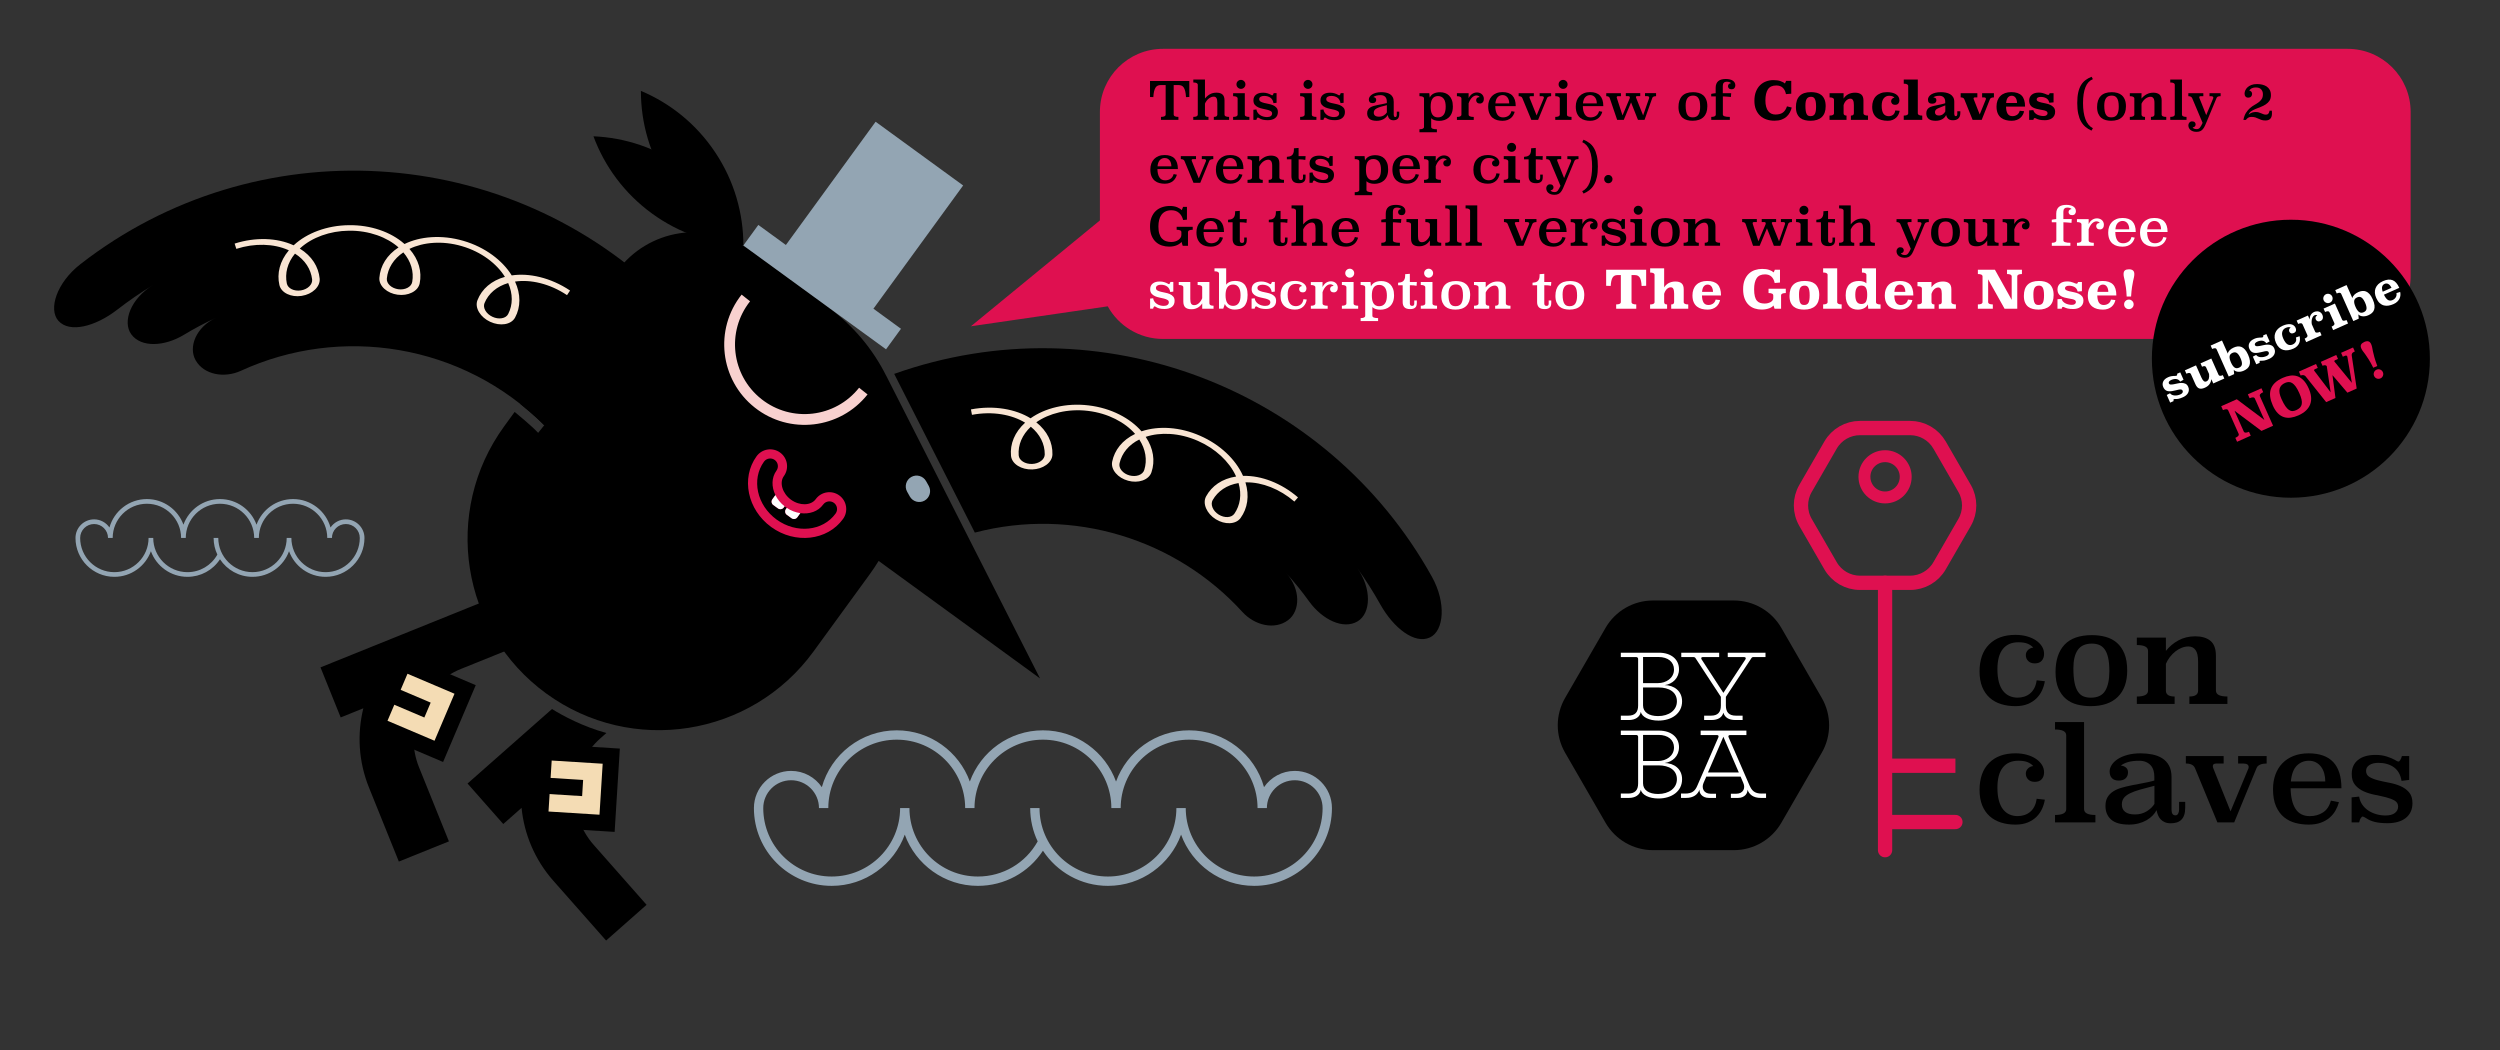 <svg viewBox="0 0 1800 756" xmlns="http://www.w3.org/2000/svg" id="Capa_1"><rect x="0" y="0" width="1800" height="756" fill="#333333" stroke="none"/><defs><style>.cls-1,.cls-2,.cls-3,.cls-4,.cls-5{fill:none;}.cls-1,.cls-6,.cls-7,.cls-8,.cls-9,.cls-10,.cls-11{stroke-width:0px;}.cls-2{stroke-width:8.58px;}.cls-2,.cls-3,.cls-4,.cls-5{stroke-miterlimit:10;}.cls-2,.cls-4,.cls-5{stroke:#df1050;}.cls-2,.cls-5{stroke-linecap:round;}.cls-3{stroke:#f8d1cf;stroke-width:7.77px;}.cls-4,.cls-5{stroke-width:10.29px;}.cls-7{fill:#f9e5d3;}.cls-8{fill:#df1050;}.cls-9{fill:#93a5b3;}.cls-10{fill:#fff;}.cls-11{fill:#f4dcb4;}</style></defs><path d="m1030.93,415.18c-75.29-135.35-238.8-198.66-387.11-145.99l58.06,114.28c70.8-18.56,144.99,4.74,192.74,57.24,8.81,9.6,23.18,13.05,32.81,5.8,8.94-6.75,9.04-22.43-1.39-33.9,5.86,6.46,11.4,13.29,16.56,20.47,9.48,13.05,24.58,20.49,34.92,14.26,9.59-5.79,10.3-23.6-.49-38.59,6.08,8.46,11.72,17.34,16.89,26.6,9.52,16.91,24.67,28.72,35.62,23.61,10.15-4.75,11.92-24.91,1.39-43.78Z" class="cls-6"></path><path d="m432.32,531.54l4.27-3.77c-17.05-4.71-31.08-12.28-39.17-17.27l-60.79,53.64,25.72,29.15,13.18-11.63c1.86,18.81,9.41,37.23,22.84,52.45l38.02,43.08,29.15-25.72-38.02-43.08c-19.86-22.51-17.71-56.98,4.8-76.84Z" class="cls-6"></path><path d="m637.98,270.3l-.04.02c-9.54-18.97-23.61-36-41.96-49.36l-55.83-40.65c-30.66-22.32-73.61-15.56-95.94,15.1l-40.42,55.52h0c-.08.11-.16.21-.23.32l-28.88,39.66s12.2,9.89,17.17,15.27l-4.38,5.47c-4.56-4.94-15.19-13.66-16.92-15.07l-7.52,10.34c-44.77,61.5-31.22,147.64,30.28,192.42,61.5,44.77,147.64,31.22,192.42-30.28l40.53-55.67c2.27-3.12,4.39-6.3,6.36-9.53l116.2,84.6-110.85-218.15Z" class="cls-6"></path><path d="m57.92,190.18c-17.08,13.24-23.33,32.49-15.85,40.83,8.08,8.99,26.64,4.04,42.02-7.8,8.38-6.5,17.05-12.46,25.95-17.87-15.79,9.57-22.11,26.24-15.55,35.32,7.08,9.78,23.88,8.83,37.71.53,7.56-4.58,15.33-8.7,23.25-12.35-14.09,6.48-20.13,20.95-14.54,30.66,6.03,10.44,20.6,12.89,32.47,7.5,71.72-32.96,159.4-19.9,218.48,39.18,9.93-9.93,19.86-19.86,29.8-29.8,9.93-9.93,19.86-19.86,29.8-29.8,9.93-9.93,19.86-19.86,29.8-29.8-115.61-115.61-297.54-124.48-423.33-26.61Z" class="cls-6"></path><path d="m216.96,213.07c-3.58.51-7.1.05-10.06-1.35-3.04-1.44-5.11-3.73-5.74-6.53-1.87-8.29.22-17.12,6.82-24.96-.19-.09-.38-.17-.56-.25-10.35-4.56-24.01-5.05-37.27-.8-.4-1.26-.81-2.53-1.21-3.79,15.11-4.84,30.58-4.16,42.19,1.11.1.04.2.09.29.13.08-.07.16-.14.24-.22,9.36-8.64,23.83-14.12,39.51-14.28,15.74-.23,30.27,4.92,39.82,13.33.09.08.17.15.26.23,11-5.43,26.58-6.92,42.38-2.29,15.77,4.57,28.32,14.3,34.81,24.9,12.28-1.88,27.89,1.45,42.02,10.89-.73,1.1-1.47,2.21-2.2,3.31-12.56-8.4-26.45-11.41-37.43-9.77,4.2,9.1,4.16,18.32,0,25.97-2.88,5.18-10.81,6.28-17.89,3-3.44-1.59-6.28-4.03-8.02-6.94-1.74-2.91-2.19-5.96-1.14-8.63,3.16-8.12,10.12-14.12,19.76-16.79-5.81-9.44-16.93-18.03-31-22.12-14.05-4.12-27.91-2.83-37.75,1.99,6.77,7.68,9.07,16.45,7.39,24.77-.56,2.81-2.57,5.15-5.57,6.66-3.01,1.52-6.64,2.05-10.35,1.54-3.68-.49-7.07-1.99-9.55-4.26-2.48-2.26-3.78-5.05-3.56-7.91.64-8.69,5.48-16.46,13.79-21.87-8.18-7.28-21.09-12.22-35.69-12.04-13.8.14-26.56,4.88-34.94,12.45-.15.14-.31.27-.46.41,8.73,5.38,13.48,13.11,14.31,21.57.29,2.85-.95,5.67-3.37,7.99-2.43,2.32-5.75,3.89-9.45,4.48-.11.02-.23.03-.34.05Zm-4.57-30.46c-5.5,6.72-7.34,14.27-5.89,21.46.76,3.65,5.3,5.78,10.17,5.02,4.86-.78,8.49-4.25,8.06-7.95-.88-7.28-5.01-13.88-12.34-18.53Zm78.02-.9c-6.98,4.69-11.16,11.31-11.88,18.79-.18,1.8.61,3.57,2.16,5.02,1.56,1.45,3.73,2.39,6.08,2.74,2.37.32,4.7-.03,6.59-1.01,1.9-.98,3.13-2.48,3.44-4.26,1.32-7.4-.93-14.9-6.4-21.28Zm75.47,22.09c-8.15,2.38-14.14,7.47-17.02,14.4-.69,1.66-.45,3.6.63,5.45,1.09,1.86,2.89,3.42,5.1,4.45,2.21,1.03,4.58,1.4,6.71,1.03,2.13-.36,3.77-1.42,4.59-3.03,3.44-6.68,3.44-14.55,0-22.32Z" class="cls-7"></path><path d="m875.33,373.85c-3.17-1.99-5.62-4.74-6.94-7.82-1.32-3.08-1.36-6.16.02-8.68,4.07-7.46,11.47-12.71,21.6-14.25-.08-.19-.17-.37-.26-.56-4.75-10.24-14.65-19.6-27.29-25.12-13.36-5.88-27.18-6.38-37.55-2.88,5.53,8.23,6.94,17.27,4.13,25.52-.92,2.71-3.21,4.77-6.37,5.88-3.17,1.11-6.87,1.17-10.45.18-3.61-.99-6.75-2.9-8.92-5.47-2.17-2.57-3.1-5.51-2.52-8.31,1.72-8.32,7.26-15.49,16.5-19.91-7.17-8.28-19.42-14.89-33.96-16.6-14.55-1.74-28.15,1.82-37.19,8.23,7.83,6.23,11.89,14.48,11.62,23.19-.08,2.87-1.69,5.5-4.43,7.5-2.74,2-6.31,3.13-10.1,3.25-7.8.24-14.67-3.88-15.29-9.76-.85-8.67,2.72-17.17,10.15-23.91-9.46-5.8-23.42-8.46-38.27-5.65-.24-1.3-.49-2.61-.73-3.91,16.69-3.17,32.36-.12,42.93,6.41,10.12-7.22,25.47-11.27,41.77-9.3,16.35,1.92,30.11,9.38,38.11,18.68.11-.04.22-.07.32-.11,12.09-4,27.47-3.06,41.87,3.31,14.36,6.27,25.54,16.98,30.77,28.59.04.1.09.19.13.29.11,0,.21,0,.32,0,12.74-.31,27.25,5.12,39.26,15.48-.87,1-1.73,2.01-2.6,3.01-10.54-9.09-23.31-13.98-34.62-13.84-.2,0-.41,0-.62.01,3.01,9.8,1.48,18.75-3.49,25.64-1.67,2.33-4.47,3.62-7.83,3.76-3.27.13-6.69-.82-9.78-2.7-.1-.06-.19-.12-.29-.18Zm-2.19-13.83c-1.84,3.23.14,7.85,4.31,10.47,4.18,2.6,9.2,2.41,11.32-.65,4.15-6.05,5.41-13.72,2.98-22.05-8.57,1.42-14.94,5.87-18.6,12.23Zm-67.06-26.49c-.41,1.76.14,3.62,1.5,5.26,1.36,1.64,3.36,2.88,5.67,3.51,2.29.6,4.66.59,6.66-.14,2-.73,3.42-2.05,3.96-3.77,2.26-7.16,1.01-14.9-3.58-21.94-7.53,3.74-12.53,9.76-14.21,17.08Zm-72.63-5.74c.13,1.8,1.22,3.41,3.04,4.58,1.82,1.17,4.14,1.75,6.58,1.67,2.43-.08,4.71-.82,6.44-2.1,1.73-1.28,2.7-2.97,2.71-4.77.06-7.51-3.46-14.54-10.03-19.92-6.21,5.79-9.29,13.04-8.74,20.53Z" class="cls-7"></path><path d="m656.14,343.41c-3.76,2.11-5.11,6.87-3,10.63l1.91,3.41c2.11,3.76,6.87,5.11,10.63,3,3.76-2.11,5.11-6.87,3-10.63l-1.91-3.41c-2.11-3.76-6.87-5.11-10.63-3Z" class="cls-9"></path><path d="m461.45,65.43c-.03,22.97,6.47,46.2,20.11,66.77,13.64,20.58,32.51,35.6,53.67,44.52.03-22.97-6.47-46.2-20.11-66.77-13.64-20.58-32.51-35.61-53.67-44.52Z" class="cls-6"></path><path d="m427.28,98.13c7.98,21.54,22.17,41.04,42.12,55.58,19.96,14.53,42.88,22.04,65.83,23.02-7.98-21.54-22.17-41.04-42.12-55.58-19.96-14.53-42.88-22.04-65.83-23.02Z" class="cls-6"></path><rect transform="translate(36.17 -24.74) rotate(3.58)" height="48.44" width="48.44" y="542.87" x="390.21" class="cls-11"></rect><path d="m382.56,595.21l3.75-59.98,59.98,3.75-3.75,59.99-59.99-3.75Zm14.66-47.62l-2.29,36.71,36.71,2.29,2.29-36.71-36.71-2.29Z" class="cls-6"></path><rect transform="translate(-185.74 935.29) rotate(-86.43)" height="29.31" width="11.66" y="551.84" x="399.05" class="cls-6"></rect><path d="m301.72,552.51c-11.23-27.84,2.28-59.62,30.12-70.86l62.18-25.09-14.54-36.05-148.72,60,14.54,36.05,16.3-6.58c-4.51,18.35-3.52,38.23,4.07,57.06l21.5,53.29,36.05-14.54-21.5-53.29Z" class="cls-6"></path><rect transform="translate(223.36 -78) rotate(23.03)" height="48.44" width="48.44" y="485" x="278.9" class="cls-11"></rect><path d="m263.71,525.12l23.51-55.31,55.31,23.51-23.51,55.31-55.31-23.51Zm29.68-40.02l-14.39,33.85,33.85,14.39,14.39-33.85-33.85-14.39Z" class="cls-6"></path><rect transform="translate(-286.01 578.63) rotate(-66.97)" height="29.31" width="11.66" y="490.82" x="288.49" class="cls-6"></rect><path d="m555.3,379.47c-17.17-12.44-21.92-35.29-10.59-50.93,3.94-5.43,11.53-6.65,16.96-2.71,5.43,3.94,6.65,11.53,2.71,16.96-3.42,4.72-1.05,12.5,5.16,17.01,6.22,4.5,14.35,4.32,17.77-.4,3.94-5.43,11.53-6.65,16.96-2.71,5.43,3.94,6.65,11.53,2.71,16.96-11.33,15.65-34.52,18.26-51.7,5.82Z" class="cls-8"></path><path d="m600.41,362.04c-2.47-1.79-5.94-1.24-7.73,1.24-3.62,4.99-9.93,7.1-16.45,6.18l-2.18,3.01c-.96,1.32-2.8,1.62-4.13.66l-3.39-2.46c-1.32-.96-1.62-2.8-.66-4.13l.62-.86c-.27-.18-.55-.35-.81-.54s-.51-.4-.77-.61l-.62.86c-.96,1.32-2.8,1.62-4.13.66l-3.39-2.46c-1.32-.96-1.62-2.8-.66-4.13l2.18-3.01c-2.9-5.9-2.87-12.56.74-17.56,1.79-2.47,1.24-5.94-1.24-7.73-2.47-1.79-5.94-1.24-7.73,1.24-9.19,12.7-5.11,31.4,9.11,41.7,14.22,10.3,33.27,8.35,42.46-4.35,1.79-2.47,1.24-5.94-1.24-7.73Z" class="cls-6"></path><path d="m556.77,363.6l3.39,2.46c1.32.96,3.17.66,4.13-.66l.62-.86c-2.91-2.29-5.15-5.08-6.62-8.07l-2.18,3.01c-.96,1.32-.66,3.17.66,4.13Z" class="cls-10"></path><path d="m566.53,370.67l3.39,2.46c1.32.96,3.17.66,4.13-.66l2.18-3.01c-3.31-.47-6.65-1.72-9.74-3.77l-.62.86c-.96,1.32-.66,3.17.66,4.13Z" class="cls-10"></path><path d="m621.59,281.58c-18.51,23.36-52.46,27.29-75.82,8.77-23.36-18.51-27.29-52.46-8.77-75.82" class="cls-3"></path><polygon points="628.86 222.27 693.46 133.54 630.44 87.65 565.84 176.39 545.99 161.94 535.23 176.73 637.94 251.51 648.7 236.72 628.86 222.27" class="cls-9"></polygon><path d="m1375.3,308.19h-36.11c-8.73,0-16.81,4.66-21.17,12.22l-18.05,31.27c-4.37,7.56-4.37,16.88,0,24.45l18.05,31.27c4.37,7.56,12.44,12.22,21.17,12.22h36.11c8.73,0,16.81-4.66,21.17-12.22l18.05-31.27c4.37-7.56,4.37-16.88,0-24.45l-18.05-31.27c-4.37-7.56-12.44-12.22-21.17-12.22Z" class="cls-5"></path><circle r="14.86" cy="343.31" cx="1357.25" class="cls-2"></circle><line y2="612.12" x2="1357.25" y1="419.63" x1="1357.25" class="cls-5"></line><line y2="591.86" x2="1407.9" y1="591.86" x1="1357.25" class="cls-5"></line><line y2="551.33" x2="1407.9" y1="551.33" x1="1357.25" class="cls-4"></line><path d="m1472.29,490.51c-.38,2.25-1.05,4.44-2.02,6.57-.97,2.13-2.3,4.04-3.99,5.72s-3.79,3.05-6.29,4.08c-2.5,1.03-5.47,1.55-8.91,1.55-3.75,0-7.21-.5-10.37-1.5-3.16-1-5.88-2.52-8.16-4.56s-4.07-4.62-5.35-7.76c-1.28-3.13-1.92-6.86-1.92-11.19,0-8.33,2.28-14.8,6.85-19.41,4.56-4.61,10.88-6.91,18.95-6.91,3,0,5.75.35,8.26,1.05,2.5.7,4.67,1.67,6.52,2.91,1.84,1.24,3.28,2.69,4.32,4.34,1.03,1.66,1.55,3.46,1.55,5.4s-.56,3.64-1.69,4.92c-1.13,1.28-2.78,1.92-4.97,1.92-2.07,0-3.66-.58-4.79-1.74-1.13-1.16-1.69-2.55-1.69-4.18,0-1.44.51-2.67,1.55-3.71s2.3-1.61,3.8-1.74c-1.06-1.19-2.42-2.13-4.07-2.81s-3.88-1.03-6.68-1.03c-4.86,0-8.58,1.63-11.17,4.88s-3.88,8.1-3.88,14.54c0,3.63.36,6.74,1.08,9.34.72,2.6,1.73,4.71,3.04,6.33,1.31,1.63,2.85,2.83,4.63,3.61,1.78.78,3.7,1.17,5.76,1.17,1.62,0,3.2-.23,4.73-.7,1.53-.47,2.92-1.2,4.16-2.21,1.25-1,2.29-2.28,3.13-3.85.84-1.56,1.42-3.47,1.73-5.72l5.89.66Z" class="cls-6"></path><path d="m1531.59,482.77c0,8.18-2.25,14.5-6.76,18.97-4.5,4.46-11.04,6.69-19.61,6.69-3.38,0-6.6-.39-9.66-1.17-3.07-.78-5.74-2.12-8.02-4.03-2.28-1.9-4.11-4.43-5.49-7.59s-2.06-7.07-2.06-11.75c0-8.55,2.16-15.12,6.47-19.71,4.32-4.59,10.91-6.89,19.8-6.89,3.44,0,6.71.42,9.8,1.26,3.1.84,5.79,2.25,8.07,4.21,2.28,1.97,4.1,4.58,5.44,7.82,1.35,3.25,2.02,7.3,2.02,12.17Zm-25.38-19.38c-4.68,0-8.07,1.52-10.19,4.55-2.12,3.04-3.18,7.4-3.18,13.09,0,4.25.28,7.76.84,10.51.56,2.75,1.39,4.92,2.48,6.52,1.09,1.6,2.4,2.71,3.93,3.33s3.29.94,5.28.94c4.92,0,8.38-1.66,10.38-4.97,1.99-3.31,2.99-8.01,2.99-14.07,0-3.94-.3-7.19-.89-9.76-.59-2.56-1.45-4.6-2.57-6.1s-2.44-2.55-3.97-3.14c-1.53-.59-3.23-.89-5.09-.89Z" class="cls-6"></path><path d="m1595.48,497.26c0,2.81,2.75,4.22,8.26,4.22v5.35h-27.4v-5.35c4.19,0,6.29-1.41,6.29-4.22v-20.83c0-3.94-.62-6.76-1.88-8.45-1.25-1.69-2.94-2.53-5.07-2.53-1.63,0-3.24.31-4.83.94-1.59.63-3.11,1.5-4.55,2.63-1.44,1.13-2.75,2.46-3.94,3.99-1.19,1.53-2.16,3.18-2.91,4.93v19.33c0,2.81,2.1,4.22,6.28,4.22v5.35h-27.21v-5.35c5.38,0,8.07-1.41,8.07-4.22v-28.62c0-2.81-2.69-4.22-8.07-4.22v-5.35h20.92l.02,9.57c2.38-3.06,5.36-5.58,8.93-7.55,3.57-1.97,7.65-2.96,12.22-2.96s8.35,1.1,10.95,3.28c2.6,2.19,3.9,5.76,3.9,10.7v25.15Z" class="cls-6"></path><path d="m1472.29,575.8c-.38,2.25-1.05,4.44-2.02,6.57-.97,2.13-2.3,4.04-3.99,5.72s-3.79,3.05-6.29,4.08c-2.5,1.03-5.47,1.55-8.91,1.55-3.75,0-7.21-.5-10.37-1.5-3.16-1-5.88-2.52-8.16-4.56-2.28-2.04-4.07-4.62-5.35-7.76-1.28-3.13-1.92-6.86-1.92-11.19,0-8.33,2.28-14.8,6.85-19.41,4.56-4.61,10.88-6.91,18.95-6.91,3,0,5.75.35,8.26,1.05,2.5.7,4.67,1.67,6.52,2.91,1.84,1.24,3.28,2.69,4.32,4.34,1.03,1.66,1.55,3.46,1.55,5.4s-.56,3.64-1.69,4.92c-1.13,1.28-2.78,1.92-4.97,1.92-2.07,0-3.66-.58-4.79-1.74-1.13-1.16-1.69-2.55-1.69-4.18,0-1.44.51-2.67,1.55-3.71s2.3-1.61,3.8-1.74c-1.06-1.19-2.42-2.13-4.07-2.81s-3.88-1.03-6.68-1.03c-4.86,0-8.58,1.63-11.17,4.88-2.59,3.25-3.88,8.1-3.88,14.54,0,3.63.36,6.74,1.08,9.34.72,2.6,1.73,4.71,3.04,6.33,1.31,1.63,2.85,2.83,4.63,3.61,1.78.78,3.7,1.17,5.76,1.17,1.62,0,3.2-.23,4.73-.7,1.53-.47,2.92-1.2,4.16-2.21,1.25-1,2.29-2.28,3.13-3.85.84-1.56,1.42-3.47,1.73-5.72l5.89.66Z" class="cls-6"></path><path d="m1500.53,582.56c0,2.81,2.72,4.22,8.16,4.22v5.35h-29.08v-5.35c5.38,0,8.07-1.41,8.07-4.22v-53.1c0-2.82-2.69-4.22-8.07-4.22v-5.35h20.92v62.68Z" class="cls-6"></path><path d="m1563.49,582.91c0,2.76.94,4.14,2.82,4.14.87,0,1.53-.42,1.97-1.27.44-.85.66-1.8.66-2.87v-5.55h4.41v4.23c0,2.07-.25,3.82-.75,5.26-.5,1.44-1.22,2.6-2.16,3.48-.94.88-2.05,1.51-3.33,1.88s-2.67.56-4.17.56c-1.69,0-3.13-.27-4.32-.8-1.19-.53-2.19-1.23-3-2.11-.81-.87-1.44-1.88-1.88-3s-.78-2.31-1.03-3.56c-.69,1.38-1.64,2.69-2.86,3.94-1.22,1.25-2.67,2.36-4.36,3.33-1.69.97-3.6,1.74-5.72,2.3-2.13.56-4.41.84-6.85.84-5.88,0-10.18-1.2-12.9-3.61-2.72-2.41-4.08-5.68-4.08-9.8,0-2.5.48-4.58,1.45-6.24s2.31-3.05,4.04-4.18c1.72-1.13,3.72-2.02,6-2.67,2.28-.66,4.72-1.25,7.32-1.78,2.59-.53,5.28-1.05,8.07-1.55,2.78-.5,5.55-1.13,8.3-1.87v-2.91c0-1.56-.2-3.03-.61-4.41-.41-1.38-1.06-2.58-1.97-3.61s-2.05-1.84-3.42-2.44c-1.38-.59-3-.89-4.88-.89-3.19,0-5.86.31-8.02.94-2.16.63-3.89,1.47-5.21,2.53,1.44.13,2.66.59,3.66,1.41,1,.81,1.5,1.97,1.5,3.47,0,1.75-.56,3.18-1.69,4.27s-2.78,1.64-4.97,1.64-3.83-.58-4.93-1.74c-1.09-1.16-1.64-2.77-1.64-4.83,0-1.56.5-3.13,1.5-4.69,1-1.56,2.44-2.97,4.32-4.2s4.21-2.24,6.99-3c2.78-.76,5.96-1.15,9.52-1.15,2.87,0,5.66.27,8.35.8,2.69.53,5.07,1.44,7.13,2.73,2.07,1.28,3.71,3.04,4.93,5.26,1.22,2.23,1.83,5.03,1.83,8.41v23.31Zm-12.29-17.15c-4,1-7.48,1.92-10.42,2.77s-5.38,1.75-7.32,2.72c-1.94.97-3.38,2.08-4.32,3.33-.94,1.25-1.41,2.81-1.41,4.69,0,2.25.78,4,2.35,5.25,1.56,1.25,3.94,1.88,7.13,1.88s6.02-.77,8.49-2.3c2.47-1.53,4.3-3.3,5.49-5.3v-13.04Z" class="cls-6"></path><path d="m1631.98,549.72c-1.81,0-3.36.27-4.64.8s-2.14,1.33-2.58,2.39l-16.14,39.22h-12.1l-16.14-39.12c-.94-2.19-3.13-3.28-6.57-3.28v-5.35h27.21v5.35h-5.07c-1.81,0-2.72.59-2.72,1.78,0,.56.09,1.06.28,1.5l12.48,31.15,12.67-30.4c.25-.44.38-.94.38-1.5,0-1.69-1.35-2.53-4.04-2.53h-3.56v-5.35h20.55v5.35Z" class="cls-6"></path><path d="m1649.24,567.54c.13,6.44,1.31,11.4,3.56,14.87,2.25,3.47,5.66,5.21,10.23,5.21,3.57,0,6.72-.87,9.48-2.63,2.75-1.75,4.66-4.6,5.72-8.54l5.82,1.13c-.56,2.06-1.39,4.07-2.49,6-1.1,1.94-2.52,3.66-4.27,5.16s-3.86,2.71-6.33,3.61c-2.47.91-5.37,1.36-8.68,1.36s-6.41-.39-9.48-1.17c-3.06-.78-5.8-2.15-8.21-4.09-2.41-1.94-4.35-4.56-5.82-7.85-1.47-3.29-2.2-7.44-2.2-12.45,0-3.82.58-7.32,1.74-10.48,1.16-3.16,2.83-5.87,5.02-8.13s4.86-4.01,8.02-5.26c3.16-1.25,6.77-1.88,10.84-1.88,15.76,0,23.64,8.38,23.64,25.14h-36.59Zm24.96-4.88c0-2.08-.25-4.01-.75-5.81-.5-1.79-1.25-3.37-2.25-4.72s-2.24-2.42-3.71-3.21c-1.47-.79-3.18-1.18-5.11-1.18-3.38,0-6.26,1.16-8.63,3.49-2.38,2.33-3.82,6.14-4.32,11.42h24.77Z" class="cls-6"></path><path d="m1734.62,561.54l-5.53.66c-.69-4.38-2.52-7.63-5.49-9.76-2.97-2.13-6.71-3.19-11.21-3.19-2.63,0-4.75.52-6.38,1.55-1.63,1.03-2.44,2.43-2.44,4.18,0,2,.83,3.49,2.49,4.46,1.66.97,3.72,1.77,6.19,2.39,2.47.63,5.14,1.2,8.02,1.74s5.55,1.33,8.02,2.39,4.53,2.55,6.19,4.46c1.66,1.91,2.49,4.52,2.49,7.83,0,2.38-.44,4.47-1.31,6.29-.88,1.82-2.11,3.33-3.71,4.55-1.6,1.22-3.49,2.13-5.68,2.72-2.19.59-4.6.89-7.22.89-3.75,0-6.85-.31-9.29-.94-2.44-.62-4.5-1.53-6.19-2.72-.44-.25-.89-.5-1.36-.75s-.92-.38-1.36-.38c-.13,0-.47.36-1.03,1.08-.56.72-.97,1.77-1.22,3.14h-5.44v-18.02l5.44-.56c.31,2.13,1.05,4.04,2.2,5.72,1.16,1.69,2.59,3.11,4.32,4.27,1.72,1.16,3.66,2.05,5.82,2.67,2.16.63,4.36.94,6.61.94,3,0,5.27-.61,6.8-1.82,1.53-1.22,2.3-2.73,2.3-4.54,0-1.93-.83-3.38-2.49-4.35s-3.72-1.76-6.19-2.39c-2.47-.62-5.15-1.22-8.02-1.78-2.88-.56-5.55-1.39-8.02-2.48s-4.53-2.61-6.19-4.54-2.49-4.59-2.49-7.96c0-4.31,1.5-7.68,4.5-10.11s7.25-3.65,12.76-3.65c2.88,0,5.54.39,7.98,1.17,2.44.78,4.41,1.61,5.91,2.49.5.31.97.58,1.41.8.44.22.87.33,1.31.33.19,0,.53-.34,1.03-1.03.5-.69.91-1.66,1.22-2.91h5.25v17.17Z" class="cls-6"></path><path d="m1248.4,432.35h-58.25c-14.09,0-27.11,7.52-34.16,19.72l-29.12,50.44c-7.05,12.2-7.05,27.24,0,39.44l29.12,50.44c7.05,12.2,20.07,19.72,34.16,19.72h58.25c14.09,0,27.11-7.52,34.16-19.72l29.12-50.44c7.05-12.2,7.05-27.24,0-39.44l-29.12-50.44c-7.05-12.2-20.07-19.72-34.16-19.72Z" class="cls-6"></path><path d="m1262.25,473.09c-.41,0-.81.17-1.11.58l-18.51,28.05v6.28c0,4.77,2.21,7.27,7.22,7.27h4.83v3.14h-5.35c-4.6,0-7.51-1.86-8.5-5.3-.87,3.37-3.84,5.3-8.44,5.3h-5.41v-3.14h4.95c4.95,0,7.1-2.5,7.1-7.27v-6.28l-18.39-28.05c-.29-.41-.76-.58-1.22-.58h-8.9v-3.14h27.29v3.14h-11.75c-1.16,0-1.45.7-.93,1.63l15.71,24.15,15.89-24.15c.52-.87.17-1.63-.99-1.63h-11.76v-3.14h27.18v3.14h-8.9Z" class="cls-10"></path><path d="m1268.36,571.38c-5.3,0-7.1-2.33-8.73-5.94l-15.02-34.57c-.46-.99,0-1.63,1.05-1.63h11.75v-3.2h-32.94v3.2h11.7c1.11,0,1.45.64,1.05,1.63l-15.3,35.15c-1.45,3.32-3.49,5.35-8.56,5.35h-3.03v3.14h3.49c5.65,0,8.5-2.5,9.83-5.94-.29,2.27,1.63,5.94,6.87,5.94h5.01v-3.03h-3.9c-4.89,0-6.69-3.96-5.12-7.68l2.04-4.66h24.67l1.98,4.66c1.69,3.72-.17,7.68-5,7.68h-3.96v3.03h5.06c5.24,0,7.1-3.67,6.87-5.94,1.28,3.43,4.07,5.94,9.72,5.94h3.67v-3.14h-3.2Zm-38.64-15.19l11.12-25.72,11.12,25.72h-22.23Z" class="cls-10"></path><path d="m1198.47,493.29c5.82-.76,10.42-5.06,10.42-11.41,0-6.98-5.47-11.93-14.43-11.93h-27.47v3.14h11.06c.81,0,1.4.52,1.4,1.34v33.58c0,4.77-2.21,7.27-7.22,7.27h-5.24v3.14h5.76c4.65,0,7.97-2.15,8.61-5.82.93,3.67,5.99,6.23,12.69,6.23,9.66,0,17.11-5.24,17.05-13.91,0-7.33-5.7-11.58-12.63-11.64Zm-15.48-20.25h11.17c6.87,0,11.12,3.67,11.12,9.02,0,6.28-5.82,9.78-11.46,9.78h-10.82v-18.8Zm10.82,42.54c-6.46,0-10.82-2.74-10.82-7.68v-12.92h11.17c7.68,0,13.21,3.43,13.21,9.95s-5.76,10.65-13.56,10.65Z" class="cls-10"></path><path d="m1198.47,549.38c5.82-.76,10.42-5.06,10.42-11.41,0-6.98-5.47-11.93-14.43-11.93h-27.47v3.14h11.06c.81,0,1.4.52,1.4,1.34v33.58c0,4.77-2.21,7.27-7.22,7.27h-5.24v3.14h5.76c4.65,0,7.97-2.15,8.61-5.82.93,3.67,5.99,6.23,12.69,6.23,9.66,0,17.11-5.24,17.05-13.91,0-7.33-5.7-11.58-12.63-11.64Zm-15.48-20.25h11.17c6.87,0,11.12,3.67,11.12,9.02,0,6.28-5.82,9.78-11.46,9.78h-10.82v-18.8Zm10.82,42.54c-6.46,0-10.82-2.74-10.82-7.68v-12.92h11.17c7.68,0,13.21,3.43,13.21,9.95s-5.76,10.65-13.56,10.65Z" class="cls-10"></path><path d="m903,637.82c-24.16,0-44.8-15.39-52.63-36.88-7.83,21.49-28.46,36.88-52.63,36.88-19.56,0-36.8-10.08-46.82-25.31-10.29,15.75-27.75,25.31-46.85,25.31-24.16,0-44.8-15.39-52.63-36.88-7.83,21.49-28.47,36.88-52.63,36.88-30.87,0-55.99-25.12-55.99-55.99,0-14.76,12.01-26.78,26.78-26.78,9.18,0,17.29,4.64,22.12,11.7,6.6-23.57,28.28-40.91,53.93-40.91,24.16,0,44.8,15.39,52.63,36.88,7.83-21.49,28.47-36.88,52.63-36.88s44.8,15.39,52.63,36.88c7.83-21.49,28.47-36.88,52.63-36.88,25.65,0,47.33,17.34,53.93,40.91,4.83-7.06,12.94-11.7,22.12-11.7,14.76,0,26.78,12.01,26.78,26.78,0,30.87-25.12,55.99-55.99,55.99Zm-49.27-55.99c0,27.17,22.1,49.27,49.27,49.27s49.27-22.1,49.27-49.27c0-11.06-9-20.06-20.06-20.06s-20.06,9-20.06,20.06h-6.72c0-27.17-22.1-49.27-49.27-49.27s-49.27,22.1-49.27,49.27h-6.72c0-27.17-22.1-49.27-49.27-49.27s-49.27,22.1-49.27,49.27h-6.72c0-27.17-22.1-49.27-49.27-49.27s-49.27,22.1-49.27,49.27h-6.72c0-11.06-9-20.06-20.06-20.06s-20.06,9-20.06,20.06c0,27.17,22.1,49.27,49.27,49.27s49.27-22.1,49.27-49.27h6.72c0,27.17,22.1,49.27,49.27,49.27,18,0,34.35-9.66,43.06-25.31-3.45-7.27-5.39-15.39-5.39-23.96h6.72c0,27.17,22.1,49.27,49.27,49.27s49.27-22.1,49.27-49.27h6.72Z" class="cls-9"></path><path d="m234.42,415.32c-12.08,0-22.4-7.69-26.31-18.44-3.91,10.75-14.23,18.44-26.31,18.44-9.78,0-18.4-5.04-23.41-12.65-5.14,7.87-13.88,12.65-23.42,12.65-12.08,0-22.4-7.69-26.31-18.44-3.91,10.75-14.23,18.44-26.31,18.44-15.44,0-27.99-12.56-27.99-27.99,0-7.38,6.01-13.39,13.39-13.39,4.59,0,8.65,2.32,11.06,5.85,3.3-11.79,14.14-20.46,26.96-20.46,12.08,0,22.4,7.69,26.31,18.44,3.91-10.75,14.23-18.44,26.31-18.44s22.4,7.69,26.31,18.44c3.91-10.75,14.23-18.44,26.31-18.44,12.83,0,23.66,8.67,26.96,20.46,2.41-3.53,6.47-5.85,11.06-5.85,7.38,0,13.39,6.01,13.39,13.39,0,15.44-12.56,27.99-27.99,27.99Zm-24.63-27.99c0,13.58,11.05,24.63,24.63,24.63s24.63-11.05,24.63-24.63c0-5.53-4.5-10.03-10.03-10.03s-10.03,4.5-10.03,10.03h-3.36c0-13.58-11.05-24.63-24.63-24.63s-24.63,11.05-24.63,24.63h-3.36c0-13.58-11.05-24.63-24.63-24.63s-24.63,11.05-24.63,24.63h-3.36c0-13.58-11.05-24.63-24.63-24.63s-24.63,11.05-24.63,24.63h-3.36c0-5.53-4.5-10.03-10.03-10.03s-10.03,4.5-10.03,10.03c0,13.58,11.05,24.63,24.63,24.63s24.63-11.05,24.63-24.63h3.36c0,13.58,11.05,24.63,24.63,24.63,9,0,17.18-4.83,21.53-12.66-1.73-3.63-2.69-7.7-2.69-11.98h3.36c0,13.58,11.05,24.63,24.63,24.63s24.63-11.05,24.63-24.63h3.36Z" class="cls-9"></path><path d="m1690.25,35.16h-852.91c-25.08,0-45.41,20.33-45.41,45.41v78.12l-92.87,76.23,98.52-14.37c7.73,14,22.63,23.49,39.76,23.49h852.91c25.08,0,45.41-20.33,45.41-45.41v-118.06c0-25.08-20.33-45.41-45.41-45.41Z" class="cls-8"></path><path d="m856.3,69.82l-2.38.11c-.1-1.69-.28-3.09-.55-4.21-.27-1.12-.62-2.01-1.06-2.68-.44-.67-.98-1.13-1.61-1.4-.63-.26-1.38-.4-2.24-.4h-3.41v21.18c0,1.16,1.13,1.74,3.4,1.74v2.15h-12.54v-2.15c2.24,0,3.36-.58,3.36-1.74v-21.18h-3.44c-.86,0-1.6.13-2.23.4-.63.26-1.17.73-1.6,1.4-.44.67-.79,1.56-1.06,2.68-.26,1.12-.45,2.52-.55,4.21l-2.38-.11v-11.52h28.29v11.52Z" class="cls-6"></path><path d="m867.56,70.95c.96-1.23,2.12-2.25,3.49-3.04,1.37-.79,2.98-1.19,4.82-1.19s3.32.44,4.31,1.32,1.47,2.32,1.47,4.31v10.12c0,1.13,1.1,1.7,3.29,1.7v2.15h-10.99v-2.15c1.69,0,2.53-.57,2.53-1.7v-8.46c0-1.59-.21-2.72-.64-3.4s-1.07-1.02-1.93-1.02c-.66,0-1.29.13-1.91.38-.62.25-1.21.6-1.77,1.06s-1.08.99-1.53,1.6c-.45.62-.83,1.28-1.13,1.98v7.86c0,1.13.84,1.7,2.53,1.7v2.15h-10.95v-2.15c2.17,0,3.25-.57,3.25-1.7v-21.38c0-1.13-1.07-1.7-3.21-1.7v-2.15h8.38v13.71Z" class="cls-6"></path><path d="m896.26,82.47c-.05,1.13,1.04,1.7,3.29,1.7v2.15h-11.71v-2.15c2.17,0,3.25-.57,3.25-1.7v-11.48c0-1.16-1.08-1.74-3.25-1.74v-2.15h8.42v15.37Zm.45-21.72c0,.88-.31,1.64-.93,2.28-.62.64-1.38.96-2.28.96-.45,0-.88-.09-1.27-.26-.39-.18-.73-.41-1.02-.7-.29-.29-.52-.63-.7-1.02-.18-.39-.26-.81-.26-1.27,0-.91.32-1.67.96-2.28.64-.62,1.4-.93,2.28-.93s1.64.31,2.27.94c.63.63.94,1.38.94,2.27Z" class="cls-6"></path><path d="m919.14,74.01l-2.23.26c-.28-1.76-1.01-3.07-2.21-3.93-1.2-.86-2.7-1.28-4.51-1.28-1.06,0-1.91.21-2.57.62-.66.42-.98.98-.98,1.68,0,.81.33,1.4,1,1.79.67.39,1.5.71,2.49.96.99.25,2.07.48,3.23.7,1.16.21,2.23.54,3.23.96.99.43,1.83,1.03,2.49,1.79.67.77,1,1.82,1,3.15,0,.96-.18,1.8-.53,2.53-.35.73-.85,1.34-1.49,1.83-.64.49-1.4.86-2.28,1.1-.88.24-1.85.36-2.91.36-1.51,0-2.76-.13-3.74-.38-.98-.25-1.81-.62-2.49-1.1-.18-.1-.36-.2-.55-.3-.19-.1-.37-.15-.55-.15-.05,0-.19.15-.42.43-.23.29-.39.71-.49,1.27h-2.19v-7.25l2.19-.23c.13.86.42,1.62.89,2.3s1.04,1.25,1.74,1.72c.69.47,1.47.83,2.34,1.08.87.25,1.76.38,2.66.38,1.21,0,2.12-.25,2.74-.73.62-.49.92-1.1.92-1.83,0-.78-.33-1.36-1-1.75-.67-.39-1.5-.71-2.49-.96-1-.25-2.07-.49-3.23-.72-1.16-.23-2.24-.56-3.23-1s-1.83-1.05-2.49-1.83-1-1.85-1-3.2c0-1.73.6-3.09,1.81-4.07,1.21-.98,2.92-1.47,5.14-1.47,1.16,0,2.23.16,3.21.47.98.31,1.77.65,2.38,1,.2.13.39.23.57.32.18.09.35.13.53.13.08,0,.21-.14.42-.42.2-.28.37-.67.49-1.17h2.11v6.91Z" class="cls-6"></path><path d="m944.52,82.47c-.05,1.13,1.04,1.7,3.29,1.7v2.15h-11.71v-2.15c2.17,0,3.25-.57,3.25-1.7v-11.48c0-1.16-1.08-1.74-3.25-1.74v-2.15h8.42v15.37Zm.45-21.72c0,.88-.31,1.64-.92,2.28-.62.64-1.38.96-2.29.96-.45,0-.88-.09-1.26-.26-.39-.18-.73-.41-1.02-.7-.29-.29-.52-.63-.7-1.02-.18-.39-.26-.81-.26-1.27,0-.91.32-1.67.96-2.28.64-.62,1.4-.93,2.28-.93s1.64.31,2.27.94c.63.63.94,1.38.94,2.27Z" class="cls-6"></path><path d="m967.41,74.01l-2.23.26c-.28-1.76-1.01-3.07-2.21-3.93-1.2-.86-2.7-1.28-4.51-1.28-1.06,0-1.91.21-2.57.62-.66.42-.98.98-.98,1.68,0,.81.33,1.4,1,1.79.67.39,1.5.71,2.49.96.99.25,2.07.48,3.23.7,1.16.21,2.23.54,3.23.96.99.43,1.83,1.03,2.49,1.79.67.77,1,1.82,1,3.15,0,.96-.18,1.8-.53,2.53-.35.73-.85,1.34-1.49,1.83-.64.49-1.4.86-2.28,1.1-.88.24-1.85.36-2.91.36-1.51,0-2.76-.13-3.74-.38-.98-.25-1.81-.62-2.49-1.1-.18-.1-.36-.2-.55-.3-.19-.1-.37-.15-.55-.15-.05,0-.19.15-.42.43-.23.29-.39.71-.49,1.27h-2.19v-7.25l2.19-.23c.13.86.42,1.62.89,2.3s1.04,1.25,1.74,1.72c.69.47,1.47.83,2.34,1.08.87.25,1.76.38,2.66.38,1.21,0,2.12-.25,2.74-.73.62-.49.92-1.1.92-1.83,0-.78-.33-1.36-1-1.75-.67-.39-1.5-.71-2.49-.96-1-.25-2.07-.49-3.23-.72-1.16-.23-2.24-.56-3.23-1s-1.83-1.05-2.49-1.83-1-1.85-1-3.2c0-1.73.6-3.09,1.81-4.07,1.21-.98,2.92-1.47,5.14-1.47,1.16,0,2.23.16,3.21.47.98.31,1.77.65,2.38,1,.2.13.39.23.57.32.18.09.35.13.53.13.08,0,.21-.14.42-.42.2-.28.37-.67.49-1.17h2.11v6.91Z" class="cls-6"></path><path d="m1003.51,82.61c0,1.11.38,1.67,1.13,1.67.35,0,.62-.17.79-.51.18-.34.26-.73.26-1.15v-2.23h1.77v1.7c0,.83-.1,1.54-.3,2.12-.2.58-.49,1.05-.87,1.4-.38.35-.82.61-1.34.76-.52.15-1.08.23-1.68.23-.68,0-1.26-.11-1.74-.32-.48-.21-.88-.5-1.21-.85s-.58-.76-.75-1.21c-.18-.45-.32-.93-.42-1.44-.28.55-.66,1.08-1.15,1.59-.49.5-1.08.95-1.76,1.34-.68.39-1.45.7-2.3.93-.86.23-1.78.34-2.76.34-2.37,0-4.1-.49-5.19-1.45-1.09-.97-1.64-2.28-1.64-3.95,0-1.01.19-1.84.58-2.51.39-.67.93-1.23,1.62-1.68.69-.45,1.5-.81,2.42-1.08.92-.26,1.9-.5,2.95-.72,1.04-.21,2.13-.42,3.25-.62,1.12-.2,2.23-.45,3.34-.75v-1.17c0-.63-.08-1.22-.25-1.77-.16-.55-.43-1.04-.79-1.45s-.82-.74-1.38-.98c-.55-.24-1.21-.36-1.96-.36-1.28,0-2.36.13-3.23.38-.87.25-1.57.59-2.1,1.02.58.05,1.07.24,1.47.57.4.33.6.79.6,1.4,0,.71-.23,1.28-.68,1.72-.45.44-1.12.66-2,.66s-1.54-.23-1.98-.7-.66-1.11-.66-1.94c0-.63.2-1.26.6-1.89.4-.63.98-1.19,1.74-1.69.76-.5,1.69-.9,2.81-1.21,1.12-.31,2.4-.46,3.83-.46,1.16,0,2.28.11,3.36.32,1.08.21,2.04.58,2.87,1.1.83.52,1.49,1.22,1.98,2.12.49.9.74,2.02.74,3.39v9.38Zm-4.95-6.9c-1.61.4-3.01.77-4.19,1.11s-2.17.71-2.95,1.1c-.78.39-1.36.84-1.74,1.34-.38.5-.57,1.13-.57,1.89,0,.91.31,1.61.94,2.11.63.5,1.59.76,2.87.76s2.42-.31,3.42-.93c.99-.62,1.73-1.33,2.21-2.13v-5.25Z" class="cls-6"></path><path d="m1029.42,70.19c.63-1.28,1.58-2.23,2.86-2.85,1.28-.62,2.83-.93,4.63-.93,1.23,0,2.4.19,3.5.57,1.11.38,2.08.98,2.92,1.81.84.83,1.51,1.9,2,3.19.49,1.3.73,2.86.73,4.7s-.28,3.49-.83,4.8c-.55,1.31-1.29,2.37-2.21,3.19-.92.82-1.97,1.42-3.15,1.79-1.18.38-2.4.57-3.66.57s-2.36-.16-3.37-.49c-1.02-.33-1.82-.79-2.39-1.4v6.24c0,1.13,1.37,1.69,4.12,1.69v2.15h-12.57v-2.15c2.19,0,3.29-.57,3.29-1.7v-20.4c0-1.16-1.1-1.73-3.29-1.73v-2.15h7.1l.3,3.1Zm5.93-1.02c-.98,0-1.81.19-2.49.57s-1.23.9-1.64,1.57c-.42.67-.71,1.47-.89,2.42-.18.94-.26,1.98-.26,3.12s.09,2.17.26,3.12c.18.94.47,1.75.89,2.42s.96,1.19,1.64,1.57c.68.38,1.51.57,2.49.57s1.83-.19,2.53-.57c.7-.38,1.28-.9,1.74-1.57s.78-1.47.98-2.42c.2-.94.3-1.98.3-3.12s-.1-2.17-.3-3.12c-.2-.94-.53-1.75-.98-2.42-.45-.67-1.03-1.19-1.74-1.57-.71-.38-1.55-.57-2.53-.57Z" class="cls-6"></path><path d="m1057.4,70.68c.73-1.44,1.62-2.48,2.66-3.13,1.04-.65,2.17-.98,3.38-.98.55,0,1.13.09,1.72.27.59.18,1.13.46,1.6.85.48.38.87.87,1.17,1.47.3.59.45,1.29.45,2.1,0,.96-.26,1.74-.77,2.36-.52.62-1.22.93-2.1.93s-1.55-.23-2-.7c-.45-.47-.68-1.03-.68-1.68s.21-1.16.62-1.59c.42-.43,1.05-.65,1.91-.68-.2-.38-.53-.67-.98-.87-.45-.2-.93-.3-1.43-.3-.45,0-.94.11-1.45.34-.52.23-1.02.57-1.51,1.02s-.96,1.04-1.42,1.76c-.45.72-.84,1.57-1.17,2.55v8.08c0,.58.31,1.01.94,1.28.63.28,1.55.42,2.76.42v2.15h-12.12v-2.15c2.17,0,3.25-.57,3.25-1.7v-11.52c0-1.13-1.08-1.7-3.25-1.7v-2.15h8.42v3.59Z" class="cls-6"></path><path d="m1076.59,76.43c.05,2.59.53,4.59,1.43,5.99.91,1.4,2.28,2.1,4.12,2.1,1.43,0,2.71-.35,3.81-1.06,1.11-.7,1.88-1.85,2.3-3.44l2.34.45c-.23.83-.56,1.64-1,2.42-.44.78-1.01,1.47-1.72,2.08-.71.6-1.55,1.09-2.55,1.45-.99.36-2.16.55-3.49.55s-2.58-.16-3.81-.47c-1.23-.31-2.33-.86-3.3-1.65-.97-.78-1.75-1.83-2.34-3.16-.59-1.32-.89-3-.89-5.01,0-1.54.23-2.94.7-4.22.46-1.27,1.14-2.36,2.02-3.27.88-.91,1.96-1.61,3.23-2.12,1.27-.5,2.72-.76,4.36-.76,6.34,0,9.52,3.37,9.52,10.12h-14.73Zm10.05-1.96c0-.84-.1-1.61-.3-2.34-.2-.72-.5-1.36-.91-1.9-.4-.54-.9-.98-1.49-1.29-.59-.32-1.28-.48-2.06-.48-1.36,0-2.52.47-3.47,1.41-.96.94-1.54,2.47-1.74,4.6h9.97Z" class="cls-6"></path><path d="m1116.84,69.25c-.73,0-1.35.11-1.87.32-.52.21-.86.54-1.04.96l-6.5,15.79h-4.87l-6.5-15.75c-.38-.88-1.26-1.32-2.64-1.32v-2.15h10.95v2.15h-2.04c-.73,0-1.1.24-1.1.72,0,.23.04.43.11.6l5.02,12.54,5.1-12.24c.1-.18.15-.38.15-.6,0-.68-.54-1.02-1.62-1.02h-1.44v-2.15h8.27v2.15Z" class="cls-6"></path><path d="m1128.21,82.47c-.05,1.13,1.04,1.7,3.29,1.7v2.15h-11.71v-2.15c2.17,0,3.25-.57,3.25-1.7v-11.48c0-1.16-1.08-1.74-3.25-1.74v-2.15h8.42v15.37Zm.45-21.72c0,.88-.31,1.64-.93,2.28-.62.64-1.38.96-2.28.96-.45,0-.88-.09-1.27-.26-.39-.18-.73-.41-1.02-.7-.29-.29-.52-.63-.7-1.02-.18-.39-.26-.81-.26-1.27,0-.91.32-1.67.96-2.28.64-.62,1.4-.93,2.29-.93s1.64.31,2.27.94c.63.63.94,1.38.94,2.27Z" class="cls-6"></path><path d="m1139.65,76.43c.05,2.59.53,4.59,1.44,5.99s2.28,2.1,4.12,2.1c1.44,0,2.71-.35,3.81-1.06,1.11-.7,1.88-1.85,2.3-3.44l2.34.45c-.23.83-.56,1.64-1,2.42-.44.78-1.01,1.47-1.72,2.08-.71.6-1.55,1.09-2.55,1.45-1,.36-2.16.55-3.49.55s-2.58-.16-3.81-.47c-1.23-.31-2.34-.86-3.3-1.65-.97-.78-1.75-1.83-2.34-3.16s-.89-3-.89-5.01c0-1.54.23-2.94.7-4.22.47-1.27,1.14-2.36,2.02-3.27.88-.91,1.96-1.61,3.23-2.12,1.27-.5,2.73-.76,4.36-.76,6.34,0,9.52,3.37,9.52,10.12h-14.73Zm10.05-1.96c0-.84-.1-1.61-.3-2.34-.2-.72-.5-1.36-.91-1.9-.4-.54-.9-.98-1.49-1.29-.59-.32-1.28-.48-2.06-.48-1.36,0-2.52.47-3.47,1.41-.96.94-1.54,2.47-1.74,4.6h9.97Z" class="cls-6"></path><path d="m1192.37,69.25c-1.56,0-2.47.43-2.72,1.28l-5.59,15.79h-4.72l-4.98-12.58-5.25,12.58h-4.76l-5.36-15.75c-.3-.88-1.13-1.32-2.49-1.32v-2.15h10.57v2.15h-2c-.68,0-1.02.26-1.02.79,0,.15.03.31.08.47.05.16.1.33.15.51l3.93,12.08,5.17-12.24c.08-.23.11-.47.11-.72,0-.6-.43-.91-1.28-.91h-1.62v-2.15h10.38v2.15h-2.19c-.6,0-.91.23-.91.68,0,.13.03.25.08.38.05.13.1.25.15.38l4.95,12.42,4.27-12.24c.08-.23.11-.43.11-.6,0-.68-.53-1.02-1.59-1.02h-1.43v-2.15h7.97v2.15Z" class="cls-6"></path><path d="m1229.27,76.63c0,3.29-.91,5.84-2.72,7.63s-4.44,2.69-7.89,2.69c-1.36,0-2.66-.16-3.89-.47s-2.31-.85-3.23-1.62c-.92-.77-1.66-1.78-2.21-3.05s-.83-2.85-.83-4.73c0-3.44.87-6.09,2.61-7.93,1.74-1.85,4.39-2.77,7.97-2.77,1.38,0,2.7.17,3.95.51s2.33.9,3.25,1.7c.92.79,1.65,1.84,2.19,3.15.54,1.31.81,2.94.81,4.9Zm-10.22-7.8c-1.88,0-3.25.61-4.1,1.83-.85,1.22-1.28,2.98-1.28,5.27,0,1.71.11,3.12.34,4.23.22,1.11.56,1.98,1,2.62.44.64.96,1.09,1.58,1.34.61.25,1.32.38,2.13.38,1.98,0,3.37-.67,4.18-2,.8-1.33,1.2-3.22,1.2-5.66,0-1.59-.12-2.9-.36-3.93-.24-1.03-.58-1.85-1.04-2.45-.45-.6-.98-1.03-1.6-1.27-.62-.24-1.3-.36-2.05-.36Z" class="cls-6"></path><path d="m1246.27,69.82c-1.59-.15-2.86-.26-3.81-.32-.96-.06-1.62-.09-2-.09v13.07c0,1.13,1.67,1.7,5.02,1.7v2.15h-13.37v-2.15c2.17,0,3.25-.57,3.25-1.7v-13.07h-3.29v-1.81c.43-.1.91-.19,1.43-.28.53-.09,1.12-.16,1.78-.21v-3.89c0-1.13.17-2.1.51-2.91.34-.81.82-1.47,1.45-1.98.63-.52,1.4-.89,2.3-1.11s1.91-.34,3.02-.34c1.01,0,1.93.09,2.78.28s1.57.47,2.17.85c.6.38,1.08.86,1.42,1.44.34.58.51,1.26.51,2.04,0,.73-.22,1.38-.66,1.94s-1.13.85-2.06.85c-.88,0-1.53-.22-1.95-.66s-.62-.95-.62-1.53c0-.63.2-1.13.6-1.51.4-.38.93-.6,1.59-.68-.56-.7-1.62-1.06-3.19-1.06-.81,0-1.47.24-1.98.72-.51.48-.76,1.25-.76,2.3v5.25h6.04l-.19,2.72Z" class="cls-6"></path><path d="m1289.7,67.47l-3.81.3c-.38-1.96-1.14-3.49-2.29-4.59s-2.7-1.64-4.66-1.64c-2.85,0-4.87.94-6.06,2.81-1.2,1.88-1.79,4.53-1.79,7.95,0,1.79.18,3.32.55,4.61.36,1.28.87,2.34,1.51,3.15.64.82,1.4,1.42,2.27,1.81.87.39,1.79.59,2.78.59,2.37,0,4.2-.48,5.49-1.44,1.3-.96,2.27-2.44,2.93-4.46l3.44.87c-.33,1.26-.79,2.46-1.4,3.59-.6,1.13-1.4,2.14-2.38,3.02-.98.88-2.19,1.58-3.62,2.1-1.44.52-3.13.77-5.1.77s-3.86-.29-5.61-.87-3.27-1.46-4.57-2.64c-1.3-1.18-2.32-2.67-3.08-4.47-.75-1.8-1.13-3.92-1.13-6.36s.37-4.75,1.11-6.62c.74-1.87,1.74-3.42,3-4.64,1.26-1.22,2.71-2.13,4.36-2.73,1.65-.6,3.39-.91,5.23-.91s3.57.23,4.97.69c1.4.46,2.5,1.05,3.3,1.78l.87-1.9h3.7v9.21Z" class="cls-6"></path><path d="m1314.47,76.61c0,3.4-.94,5.97-2.83,7.72-1.89,1.75-4.58,2.62-8.08,2.62-1.41,0-2.75-.15-4.02-.45-1.27-.3-2.39-.82-3.34-1.57-.96-.74-1.72-1.75-2.29-3.02-.57-1.27-.85-2.89-.85-4.85,0-7.15,3.63-10.73,10.88-10.73,1.43,0,2.79.16,4.08.47,1.28.31,2.4.86,3.36,1.64.96.78,1.71,1.83,2.27,3.15s.83,2.99.83,5Zm-10.61-6.91c-1.36,0-2.36.48-3,1.45-.64.97-.96,2.59-.96,4.85,0,1.56.08,2.84.23,3.83.15.99.38,1.77.68,2.34s.69.95,1.15,1.15c.47.2,1.03.3,1.68.3,1.46,0,2.48-.53,3.06-1.59.58-1.06.87-2.81.87-5.25,0-1.44-.08-2.61-.25-3.53-.16-.92-.4-1.64-.72-2.17-.32-.53-.7-.89-1.15-1.1-.45-.2-.98-.3-1.59-.3Z" class="cls-6"></path><path d="m1341.7,81.53c0,1.13,1.08,1.7,3.25,1.7v3.1h-12.31v-3.1c1.43,0,2.15-.56,2.15-1.69v-5.95c0-1.58-.21-2.73-.64-3.46-.43-.73-1.03-1.09-1.81-1.09-1.06,0-2.04.41-2.95,1.24s-1.57,1.96-2,3.39v5.87c0,1.13.7,1.69,2.11,1.69v3.1h-12.24v-3.1c2.14,0,3.21-.56,3.21-1.69v-9.72c0-1.13-1.06-1.69-3.17-1.69v-3.02h10.08v3.85c.89-1.36,2.03-2.4,3.42-3.13,1.39-.73,3-1.09,4.84-1.09,1.97,0,3.47.45,4.5,1.34,1.03.89,1.55,2.32,1.55,4.28v9.19Z" class="cls-6"></path><path d="m1367.76,79.75c-.15.88-.43,1.75-.83,2.61-.4.86-.95,1.62-1.64,2.3s-1.55,1.23-2.57,1.66c-1.02.43-2.22.64-3.61.64-1.64,0-3.14-.2-4.51-.59s-2.55-.99-3.53-1.81c-.98-.82-1.74-1.86-2.28-3.13-.54-1.27-.81-2.8-.81-4.59,0-1.54.23-2.95.68-4.23s1.13-2.39,2.04-3.32c.91-.93,2.03-1.66,3.36-2.17,1.33-.52,2.88-.77,4.65-.77,1.28,0,2.47.13,3.55.38,1.08.25,2.02.62,2.81,1.11.79.49,1.41,1.11,1.85,1.85.44.74.66,1.6.66,2.59,0,.88-.25,1.63-.74,2.25-.49.62-1.27.93-2.32.93-.96,0-1.68-.25-2.17-.76-.49-.5-.74-1.11-.74-1.81,0-.63.22-1.2.66-1.7.44-.5,1.01-.78,1.72-.83-.71-.93-1.98-1.4-3.81-1.4-1.59,0-2.88.6-3.87,1.81s-1.49,2.98-1.49,5.33c0,2.67.43,4.59,1.3,5.78.87,1.18,2.13,1.78,3.79,1.78,1.16,0,2.18-.33,3.06-.98.88-.65,1.42-1.71,1.62-3.17l3.17.26Z" class="cls-6"></path><path d="m1380.82,81.53c0,1.13,1.07,1.7,3.21,1.7v3.1h-13.33v-3.1c2.14,0,3.21-.57,3.21-1.7v-19.57c0-1.13-1.07-1.7-3.21-1.7v-3.02h10.12v24.29Z" class="cls-6"></path><path d="m1407.11,82.05c0,1.06.36,1.59,1.09,1.59.35,0,.62-.16.79-.47.18-.31.26-.69.26-1.11v-1.93h2.19v1.21c0,1.06-.16,1.92-.47,2.59-.32.67-.72,1.2-1.23,1.6-.5.4-1.07.68-1.7.83-.63.15-1.26.23-1.89.23-1.56,0-2.71-.36-3.46-1.08-.74-.72-1.24-1.63-1.49-2.74-.23.55-.55,1.08-.98,1.59-.43.5-.96.95-1.59,1.34-.63.39-1.36.7-2.19.93-.83.23-1.76.34-2.79.34-2.34,0-4.05-.49-5.12-1.45-1.07-.97-1.61-2.26-1.61-3.87,0-1.01.18-1.84.53-2.49s.84-1.19,1.45-1.6c.62-.42,1.35-.74,2.21-.98.86-.24,1.79-.47,2.79-.68,1.01-.21,2.08-.43,3.21-.66,1.13-.23,2.28-.53,3.44-.91v-1.17c0-.53-.08-1.04-.23-1.55-.15-.5-.39-.95-.72-1.34-.33-.39-.75-.7-1.27-.94s-1.13-.36-1.83-.36c-1.06,0-1.94.09-2.64.28-.71.19-1.33.47-1.89.85.6.05,1.13.23,1.57.53s.66.79.66,1.47c0,.78-.26,1.4-.77,1.87-.52.47-1.28.7-2.29.7-2.01,0-3.02-.98-3.02-2.95,0-.7.21-1.38.62-2.04.42-.65,1.02-1.23,1.81-1.72.79-.49,1.77-.88,2.93-1.17,1.16-.29,2.48-.43,3.96-.43,1.16,0,2.32.11,3.47.32s2.19.58,3.1,1.09c.91.52,1.64,1.22,2.21,2.12.57.89.85,2.02.85,3.38v8.8Zm-6.5-6.16c-1.18.5-2.23.92-3.15,1.25-.92.33-1.7.66-2.34.98-.64.33-1.13.7-1.45,1.11-.33.42-.49.98-.49,1.68,0,.65.23,1.2.68,1.62s1.17.64,2.15.64c1.06,0,1.98-.28,2.78-.83.79-.55,1.4-1.25,1.83-2.08v-4.38Z" class="cls-6"></path><path d="m1435.62,70.12c-.73,0-1.35.11-1.85.32-.5.21-.84.54-1.02.96l-5.93,14.92h-6.53l-6-14.88c-.35-.88-1.22-1.32-2.61-1.32v-3.02h12.01v3.02h-1.7c-.68,0-1.02.26-1.02.79,0,.2.04.38.11.53l4.31,10.99,4.34-10.69c.1-.18.15-.39.15-.64,0-.65-.49-.98-1.47-.98h-1.28v-3.02h8.5v3.02Z" class="cls-6"></path><path d="m1444.34,76.76c.05,2.29.44,4.01,1.17,5.15.73,1.15,1.89,1.72,3.47,1.72,1.21,0,2.3-.32,3.27-.96.97-.64,1.62-1.62,1.94-2.93l3.17.34c-.18.88-.49,1.73-.93,2.55-.44.82-1.03,1.55-1.76,2.19-.73.64-1.62,1.16-2.66,1.55-1.05.39-2.25.59-3.61.59-1.43,0-2.81-.16-4.13-.49-1.32-.33-2.49-.89-3.49-1.68-1.01-.79-1.81-1.84-2.4-3.15-.59-1.31-.89-2.96-.89-4.95,0-1.59.23-3.01.7-4.29.46-1.27,1.15-2.36,2.06-3.27.91-.91,2.01-1.6,3.32-2.08,1.31-.48,2.82-.72,4.53-.72,3.37,0,5.87.83,7.5,2.49s2.44,4.31,2.44,7.93h-13.71Zm7.93-2.61c0-.63-.08-1.26-.23-1.89-.15-.63-.38-1.19-.68-1.68-.3-.49-.69-.89-1.17-1.19-.48-.3-1.06-.45-1.74-.45-1.13,0-2.05.42-2.76,1.25-.71.83-1.13,2.15-1.28,3.97h7.86Z" class="cls-6"></path><path d="m1478.56,73.71l-3.06.26c-.33-1.51-1.05-2.59-2.17-3.23-1.12-.64-2.45-.96-3.98-.96-.93,0-1.66.16-2.17.47-.52.32-.77.74-.77,1.27,0,.66.33,1.15.98,1.47.65.33,1.47.6,2.45.83.98.23,2.05.45,3.21.68s2.23.57,3.21,1.02c.98.45,1.8,1.07,2.46,1.85.65.78.98,1.83.98,3.13,0,1.03-.2,1.93-.6,2.68-.4.76-.94,1.39-1.61,1.89-.67.5-1.44.88-2.32,1.11-.88.24-1.79.36-2.72.36-1.76,0-3.12-.12-4.08-.36-.96-.24-1.74-.52-2.34-.85-.18-.08-.35-.15-.53-.23-.18-.08-.35-.11-.53-.11-.48,0-.78.44-.91,1.32h-3.06v-6.84c.5-.05,1.01-.09,1.51-.11.5-.02,1.01-.05,1.51-.08.15.68.46,1.28.92,1.81.47.53,1.04.98,1.72,1.34.68.37,1.43.64,2.25.83.82.19,1.64.28,2.47.28.91,0,1.61-.19,2.11-.57.5-.38.76-.86.76-1.44s-.23-1.06-.68-1.36-1.06-.54-1.81-.72c-.75-.18-1.62-.34-2.59-.49-.97-.15-1.96-.37-2.96-.64-1.89-.5-3.23-1.23-4.02-2.18-.79-.95-1.19-2.18-1.19-3.69,0-1.74.6-3.14,1.81-4.2,1.21-1.06,2.92-1.59,5.14-1.59.91,0,1.72.08,2.45.25s1.37.36,1.91.58,1.01.41,1.4.58c.39.17.7.25.93.25.3,0,.53-.09.7-.28.16-.19.3-.51.4-.96h2.83v6.61Z" class="cls-6"></path><path d="m1506.88,56.98c-2.44,1.01-4.24,2.96-5.38,5.85-1.15,2.9-1.72,6.68-1.72,11.37s.57,8.55,1.72,11.61,2.94,5.23,5.38,6.51l-1.02,1.74c-1.61-.73-3.05-1.62-4.31-2.68s-2.33-2.37-3.21-3.93c-.88-1.56-1.55-3.42-2.02-5.59-.47-2.17-.7-4.72-.7-7.67s.23-5.51.7-7.61c.47-2.1,1.15-3.88,2.04-5.34.89-1.46,1.98-2.66,3.25-3.61,1.27-.94,2.71-1.73,4.32-2.36l.94,1.7Z" class="cls-6"></path><path d="m1530.67,76.63c0,3.29-.91,5.84-2.72,7.63s-4.44,2.69-7.89,2.69c-1.36,0-2.66-.16-3.89-.47s-2.31-.85-3.23-1.62-1.66-1.78-2.21-3.05c-.55-1.27-.83-2.85-.83-4.73,0-3.44.87-6.09,2.61-7.93,1.74-1.85,4.39-2.77,7.97-2.77,1.38,0,2.7.17,3.95.51s2.33.9,3.25,1.7,1.65,1.84,2.19,3.15c.54,1.31.81,2.94.81,4.9Zm-10.22-7.8c-1.88,0-3.25.61-4.1,1.83-.85,1.22-1.28,2.98-1.28,5.27,0,1.71.11,3.12.34,4.23.23,1.11.56,1.98,1,2.62.44.64.97,1.09,1.58,1.34.61.25,1.32.38,2.13.38,1.98,0,3.37-.67,4.18-2,.8-1.33,1.2-3.22,1.2-5.66,0-1.59-.12-2.9-.36-3.93-.24-1.03-.58-1.85-1.04-2.45-.45-.6-.98-1.03-1.6-1.27-.62-.24-1.3-.36-2.05-.36Z" class="cls-6"></path><path d="m1556.39,82.47c0,1.13,1.11,1.7,3.32,1.7v2.15h-11.03v-2.15c1.69,0,2.53-.57,2.53-1.7v-8.38c0-1.59-.25-2.72-.75-3.4-.5-.68-1.18-1.02-2.04-1.02-.65,0-1.3.13-1.94.38-.64.25-1.25.6-1.83,1.06-.58.45-1.11.99-1.59,1.61-.48.62-.87,1.28-1.17,1.98v7.78c0,1.13.84,1.7,2.53,1.7v2.15h-10.95v-2.15c2.17,0,3.25-.57,3.25-1.7v-11.52c0-1.13-1.08-1.7-3.25-1.7v-2.15h8.42v3.85c.97-1.23,2.17-2.25,3.6-3.04s3.08-1.19,4.92-1.19,3.36.44,4.41,1.32,1.57,2.32,1.57,4.31v10.12Z" class="cls-6"></path><path d="m1571.01,82.47c0,1.13,1.1,1.7,3.29,1.7v2.15h-11.71v-2.15c2.17,0,3.25-.57,3.25-1.7v-21.38c0-1.13-1.08-1.7-3.25-1.7v-2.15h8.42v25.23Z" class="cls-6"></path><path d="m1598.84,69.25c-.91,0-1.57.11-2,.32-.43.21-.73.54-.91.96l-6.87,16.54c-.53,1.28-1.01,2.41-1.45,3.38s-.93,1.79-1.47,2.46c-.54.67-1.18,1.17-1.91,1.51s-1.65.51-2.76.51c-1.74,0-3.15-.43-4.23-1.3-1.08-.87-1.62-2.03-1.62-3.49,0-.25.05-.54.15-.87.1-.33.26-.63.49-.91.23-.28.5-.51.83-.7.33-.19.72-.28,1.17-.28.88,0,1.54.21,1.96.64.43.43.64.93.64,1.51,0,.65-.2,1.16-.59,1.53-.39.36-.91.58-1.57.66.23.37.55.67.96.9.42.23,1.1.35,2.06.35.91,0,1.65-.36,2.23-1.09.58-.73,1.22-1.86,1.93-3.39l-7.55-17.91c-.43-.88-1.33-1.32-2.72-1.32v-2.15h10.8v2.15h-1.85c-.73,0-1.09.24-1.09.72,0,.2.04.39.11.57l4.91,12.35,4.99-12.01c.08-.23.11-.43.11-.6,0-.68-.54-1.02-1.62-1.02h-1.13v-2.15h8.01v2.15Z" class="cls-6"></path><path d="m1635.7,79.71c.05.33.08.68.09,1.06.01.38.02.71.02.98,0,.68-.08,1.32-.23,1.93-.15.6-.41,1.13-.77,1.59s-.84.81-1.43,1.08c-.59.26-1.32.4-2.17.4-1.21,0-2.2-.13-2.96-.4-.77-.26-1.49-.56-2.17-.89-.68-.33-1.4-.62-2.15-.89-.76-.26-1.71-.4-2.87-.4-.96,0-1.74.19-2.36.57-.62.38-1.16.91-1.64,1.59h-1.81c.4-2.09,1.03-3.8,1.89-5.14.86-1.33,1.8-2.45,2.83-3.34,1.03-.89,2.1-1.65,3.21-2.27,1.11-.62,2.12-1.26,3.02-1.93.91-.67,1.65-1.45,2.23-2.34.58-.89.87-2.06.87-3.49,0-1.36-.41-2.5-1.23-3.44-.82-.93-2.08-1.4-3.79-1.4-.73,0-1.36.06-1.89.19-.53.13-.98.3-1.36.51-.38.21-.69.46-.94.74-.25.28-.47.55-.64.83.53.03,1.01.26,1.43.7.43.44.64.99.64,1.64,0,.78-.24,1.43-.72,1.95-.48.52-1.16.77-2.04.77s-1.52-.27-1.98-.81c-.47-.54-.7-1.24-.7-2.1,0-.7.17-1.46.51-2.27.34-.81.87-1.55,1.59-2.24s1.65-1.25,2.78-1.7c1.14-.45,2.5-.67,4.09-.67,1.29,0,2.54.14,3.75.42,1.21.28,2.28.73,3.2,1.34.92.62,1.67,1.44,2.23,2.46s.85,2.28.85,3.76c0,1.64-.36,2.99-1.08,4.05-.72,1.06-1.63,1.95-2.75,2.67s-2.32,1.32-3.63,1.82c-1.31.49-2.56.98-3.75,1.48-1.19.49-2.23,1.05-3.12,1.66-.9.62-1.47,1.41-1.72,2.36.86-.76,1.7-1.26,2.53-1.51.83-.25,1.69-.38,2.57-.38.83,0,1.56.1,2.19.3.63.2,1.21.42,1.76.64.54.23,1.07.44,1.59.64.52.2,1.08.3,1.68.3.3,0,.6-.03.89-.09.29-.06.55-.2.79-.42.24-.21.45-.5.62-.87.18-.36.31-.85.42-1.45h1.66Z" class="cls-6"></path><path d="m833.34,121.74c.05,2.59.53,4.59,1.44,5.99.91,1.4,2.28,2.1,4.12,2.1,1.44,0,2.71-.35,3.81-1.06,1.11-.7,1.88-1.85,2.3-3.44l2.34.45c-.23.83-.56,1.64-1,2.42-.44.78-1.01,1.47-1.72,2.08-.71.6-1.55,1.09-2.55,1.45-.99.36-2.16.55-3.49.55s-2.58-.16-3.81-.47c-1.23-.31-2.34-.86-3.3-1.65-.97-.78-1.75-1.83-2.34-3.16-.59-1.32-.89-3-.89-5.01,0-1.54.23-2.94.7-4.22.47-1.27,1.14-2.36,2.02-3.27.88-.91,1.96-1.61,3.23-2.12,1.27-.5,2.73-.76,4.36-.76,6.34,0,9.52,3.37,9.52,10.12h-14.73Zm10.05-1.96c0-.84-.1-1.61-.3-2.34-.2-.72-.5-1.36-.91-1.9-.4-.54-.9-.98-1.49-1.29-.59-.32-1.28-.48-2.06-.48-1.36,0-2.52.47-3.47,1.41-.96.94-1.54,2.47-1.74,4.6h9.97Z" class="cls-6"></path><path d="m873.6,114.57c-.73,0-1.35.11-1.87.32-.52.21-.86.54-1.04.96l-6.5,15.79h-4.87l-6.5-15.75c-.38-.88-1.26-1.32-2.64-1.32v-2.15h10.95v2.15h-2.04c-.73,0-1.1.24-1.1.72,0,.23.04.43.11.6l5.02,12.54,5.1-12.24c.1-.18.15-.38.15-.6,0-.68-.54-1.02-1.62-1.02h-1.44v-2.15h8.27v2.15Z" class="cls-6"></path><path d="m880.55,121.74c.05,2.59.53,4.59,1.44,5.99.91,1.4,2.28,2.1,4.12,2.1,1.44,0,2.71-.35,3.81-1.06,1.11-.7,1.88-1.85,2.3-3.44l2.34.45c-.23.83-.56,1.64-1,2.42-.44.78-1.01,1.47-1.72,2.08-.71.6-1.55,1.09-2.55,1.45-.99.36-2.16.55-3.49.55s-2.58-.16-3.81-.47c-1.23-.31-2.34-.86-3.3-1.65-.97-.78-1.75-1.83-2.34-3.16-.59-1.32-.89-3-.89-5.01,0-1.54.23-2.94.7-4.22.47-1.27,1.14-2.36,2.02-3.27.88-.91,1.96-1.61,3.23-2.12,1.27-.5,2.73-.76,4.36-.76,6.34,0,9.52,3.37,9.52,10.12h-14.73Zm10.05-1.96c0-.84-.1-1.61-.3-2.34-.2-.72-.5-1.36-.91-1.9-.4-.54-.9-.98-1.49-1.29-.59-.32-1.28-.48-2.06-.48-1.36,0-2.52.47-3.47,1.41-.96.94-1.54,2.47-1.74,4.6h9.97Z" class="cls-6"></path><path d="m921.15,127.79c0,1.13,1.11,1.7,3.32,1.7v2.15h-11.03v-2.15c1.69,0,2.53-.57,2.53-1.7v-8.38c0-1.59-.25-2.72-.75-3.4-.5-.68-1.18-1.02-2.04-1.02-.66,0-1.3.13-1.95.38-.64.25-1.25.6-1.83,1.06-.58.45-1.11.99-1.59,1.61-.48.62-.87,1.28-1.17,1.98v7.78c0,1.13.84,1.7,2.53,1.7v2.15h-10.95v-2.15c2.17,0,3.25-.57,3.25-1.7v-11.52c0-1.13-1.08-1.7-3.25-1.7v-2.15h8.42v3.85c.97-1.23,2.17-2.25,3.61-3.04,1.44-.79,3.08-1.19,4.92-1.19s3.36.44,4.41,1.32,1.57,2.32,1.57,4.31v10.12Z" class="cls-6"></path><path d="m935.01,112.42h5.02l-.19,2.72c-.71-.15-1.45-.26-2.25-.32-.79-.06-1.66-.09-2.59-.09v13.18c0,1.13.55,1.7,1.66,1.7.58,0,.97-.16,1.19-.47.21-.31.32-.72.32-1.23v-2.19h1.85v1.66c0,.68-.07,1.3-.21,1.85-.14.55-.39,1.03-.76,1.42-.37.39-.85.7-1.45.93-.6.23-1.37.34-2.3.34-1.96,0-3.37-.44-4.21-1.32-.84-.88-1.26-2.11-1.26-3.7v-12.16h-3.29v-1.81c.71-.05,1.37-.15,1.98-.3.62-.15,1.16-.42,1.62-.79.46-.38.83-.91,1.09-1.59s.4-1.56.4-2.64v-.83l3.36-.26v5.93Z" class="cls-6"></path><path d="m959.55,119.33l-2.23.26c-.28-1.76-1.01-3.07-2.21-3.93-1.2-.86-2.7-1.28-4.51-1.28-1.06,0-1.91.21-2.57.62-.66.42-.98.98-.98,1.68,0,.81.33,1.4,1,1.79.67.39,1.5.71,2.49.96.99.25,2.07.48,3.23.7,1.16.21,2.23.54,3.23.96.99.43,1.83,1.03,2.49,1.79.67.77,1,1.82,1,3.15,0,.96-.18,1.8-.53,2.53-.35.73-.85,1.34-1.49,1.83-.64.49-1.4.86-2.28,1.1-.88.24-1.85.36-2.91.36-1.51,0-2.76-.13-3.74-.38-.98-.25-1.81-.62-2.49-1.1-.18-.1-.36-.2-.55-.3-.19-.1-.37-.15-.55-.15-.05,0-.19.15-.42.43-.23.29-.39.71-.49,1.27h-2.19v-7.25l2.19-.23c.13.86.42,1.62.89,2.3s1.04,1.25,1.74,1.72c.69.47,1.47.83,2.34,1.08.87.25,1.76.38,2.66.38,1.21,0,2.12-.25,2.74-.73.62-.49.92-1.1.92-1.83,0-.78-.33-1.36-1-1.75-.67-.39-1.5-.71-2.49-.96-1-.25-2.07-.49-3.23-.72-1.16-.23-2.24-.56-3.23-1s-1.83-1.05-2.49-1.83-1-1.85-1-3.2c0-1.73.6-3.09,1.81-4.07,1.21-.98,2.92-1.47,5.14-1.47,1.16,0,2.23.16,3.21.47.98.31,1.77.65,2.38,1,.2.13.39.23.57.32.18.09.35.13.53.13.08,0,.21-.14.42-.42.2-.28.37-.67.49-1.17h2.11v6.91Z" class="cls-6"></path><path d="m982.82,115.51c.63-1.28,1.58-2.23,2.86-2.85,1.28-.62,2.83-.93,4.63-.93,1.23,0,2.4.19,3.5.57,1.11.38,2.08.98,2.92,1.81.84.83,1.51,1.9,2,3.19.49,1.3.73,2.86.73,4.7s-.28,3.49-.83,4.8c-.55,1.31-1.29,2.37-2.21,3.19-.92.82-1.97,1.42-3.15,1.79-1.18.38-2.4.57-3.66.57s-2.36-.16-3.37-.49c-1.02-.33-1.82-.79-2.39-1.4v6.24c0,1.13,1.37,1.69,4.12,1.69v2.15h-12.57v-2.15c2.19,0,3.29-.57,3.29-1.7v-20.4c0-1.16-1.09-1.73-3.29-1.73v-2.15h7.1l.3,3.1Zm5.93-1.02c-.98,0-1.81.19-2.49.57s-1.23.9-1.64,1.57c-.42.67-.71,1.47-.89,2.42-.18.94-.26,1.98-.26,3.12s.09,2.17.26,3.12c.18.94.47,1.75.89,2.42.42.67.96,1.19,1.64,1.57.68.38,1.51.57,2.49.57s1.83-.19,2.53-.57c.71-.38,1.28-.9,1.74-1.57s.78-1.47.98-2.42c.2-.94.3-1.98.3-3.12s-.1-2.17-.3-3.12c-.2-.94-.53-1.75-.98-2.42-.45-.67-1.03-1.19-1.74-1.57s-1.55-.57-2.53-.57Z" class="cls-6"></path><path d="m1007.63,121.74c.05,2.59.53,4.59,1.43,5.99.91,1.4,2.28,2.1,4.12,2.1,1.43,0,2.71-.35,3.81-1.06,1.11-.7,1.88-1.85,2.3-3.44l2.34.45c-.23.83-.56,1.64-1,2.42-.44.78-1.01,1.47-1.72,2.08-.71.6-1.55,1.09-2.55,1.45-.99.36-2.16.55-3.49.55s-2.58-.16-3.81-.47c-1.23-.31-2.33-.86-3.3-1.65-.97-.78-1.75-1.83-2.34-3.16-.59-1.32-.89-3-.89-5.01,0-1.54.23-2.94.7-4.22.46-1.27,1.14-2.36,2.02-3.27.88-.91,1.96-1.61,3.23-2.12,1.27-.5,2.72-.76,4.36-.76,6.34,0,9.52,3.37,9.52,10.12h-14.73Zm10.05-1.96c0-.84-.1-1.61-.3-2.34-.2-.72-.5-1.36-.91-1.9-.4-.54-.9-.98-1.49-1.29-.59-.32-1.28-.48-2.06-.48-1.36,0-2.52.47-3.47,1.41-.96.94-1.54,2.47-1.74,4.6h9.97Z" class="cls-6"></path><path d="m1033.72,116c.73-1.44,1.62-2.48,2.66-3.13,1.04-.65,2.17-.98,3.38-.98.55,0,1.13.09,1.72.27.59.18,1.13.46,1.6.85.48.38.87.87,1.17,1.47.3.59.45,1.29.45,2.1,0,.96-.26,1.74-.77,2.36-.52.62-1.22.93-2.1.93s-1.55-.23-2-.7c-.45-.47-.68-1.03-.68-1.68s.21-1.16.62-1.59c.42-.43,1.05-.65,1.91-.68-.2-.38-.53-.67-.98-.87-.45-.2-.93-.3-1.43-.3-.45,0-.94.11-1.45.34-.52.23-1.02.57-1.51,1.02s-.96,1.04-1.42,1.76c-.45.72-.84,1.57-1.17,2.55v8.08c0,.58.31,1.01.94,1.28.63.28,1.55.42,2.76.42v2.15h-12.12v-2.15c2.17,0,3.25-.57,3.25-1.7v-11.52c0-1.13-1.08-1.7-3.25-1.7v-2.15h8.42v3.59Z" class="cls-6"></path><path d="m1079.76,125.07c-.15.91-.42,1.79-.81,2.64-.39.86-.93,1.62-1.61,2.3s-1.52,1.23-2.53,1.64c-1.01.42-2.2.62-3.59.62-1.51,0-2.9-.2-4.17-.61s-2.37-1.02-3.29-1.83c-.92-.82-1.64-1.86-2.15-3.12-.52-1.26-.77-2.76-.77-4.5,0-3.35.92-5.96,2.76-7.81,1.84-1.85,4.38-2.78,7.63-2.78,1.21,0,2.32.14,3.32.42,1.01.28,1.88.67,2.62,1.17s1.32,1.08,1.74,1.75c.42.67.62,1.39.62,2.17s-.23,1.47-.68,1.98-1.12.77-2,.77c-.83,0-1.47-.23-1.93-.7-.45-.47-.68-1.03-.68-1.68,0-.58.21-1.08.62-1.49.42-.42.93-.65,1.53-.7-.43-.48-.97-.86-1.64-1.13-.67-.28-1.56-.42-2.69-.42-1.96,0-3.46.66-4.5,1.96-1.04,1.31-1.56,3.26-1.56,5.85,0,1.46.14,2.71.43,3.76.29,1.04.7,1.9,1.22,2.55.53.65,1.15,1.14,1.87,1.45.71.31,1.49.47,2.32.47.65,0,1.29-.09,1.9-.28.62-.19,1.17-.48,1.68-.89.5-.4.92-.92,1.26-1.55s.57-1.4.7-2.3l2.37.26Z" class="cls-6"></path><path d="m1091.13,127.79c-.05,1.13,1.04,1.7,3.29,1.7v2.15h-11.71v-2.15c2.17,0,3.25-.57,3.25-1.7v-11.48c0-1.16-1.08-1.74-3.25-1.74v-2.15h8.42v15.37Zm.45-21.72c0,.88-.31,1.64-.92,2.28-.62.64-1.38.96-2.29.96-.45,0-.88-.09-1.26-.26-.39-.18-.73-.41-1.02-.7-.29-.29-.52-.63-.7-1.02-.18-.39-.26-.81-.26-1.27,0-.91.32-1.67.96-2.28.64-.62,1.4-.93,2.28-.93s1.64.31,2.27.94c.63.63.94,1.38.94,2.27Z" class="cls-6"></path><path d="m1105.78,112.42h5.02l-.19,2.72c-.71-.15-1.45-.26-2.25-.32-.79-.06-1.66-.09-2.59-.09v13.18c0,1.13.55,1.7,1.66,1.7.58,0,.97-.16,1.19-.47.21-.31.32-.72.32-1.23v-2.19h1.85v1.66c0,.68-.07,1.3-.21,1.85-.14.55-.39,1.03-.76,1.42-.37.39-.85.7-1.45.93-.6.23-1.37.34-2.3.34-1.96,0-3.37-.44-4.21-1.32-.84-.88-1.26-2.11-1.26-3.7v-12.16h-3.29v-1.81c.71-.05,1.37-.15,1.98-.3.62-.15,1.16-.42,1.62-.79.46-.38.83-.91,1.09-1.59s.4-1.56.4-2.64v-.83l3.36-.26v5.93Z" class="cls-6"></path><path d="m1136.52,114.57c-.91,0-1.57.11-2,.32-.43.21-.73.54-.91.96l-6.87,16.54c-.53,1.28-1.01,2.41-1.45,3.38-.44.97-.93,1.79-1.47,2.46-.54.67-1.18,1.17-1.91,1.51-.73.34-1.65.51-2.76.51-1.74,0-3.15-.43-4.23-1.3s-1.62-2.03-1.62-3.49c0-.25.05-.54.15-.87.1-.33.26-.63.49-.91.23-.28.5-.51.83-.7.33-.19.72-.28,1.17-.28.88,0,1.54.21,1.96.64s.64.93.64,1.51c0,.65-.2,1.16-.59,1.53-.39.36-.91.58-1.57.66.23.37.55.67.96.9.42.23,1.1.35,2.06.35.91,0,1.65-.36,2.23-1.09.58-.73,1.22-1.86,1.93-3.39l-7.55-17.91c-.43-.88-1.33-1.32-2.72-1.32v-2.15h10.8v2.15h-1.85c-.73,0-1.1.24-1.1.72,0,.2.04.39.11.57l4.91,12.35,4.98-12.01c.08-.23.11-.43.11-.6,0-.68-.54-1.02-1.62-1.02h-1.13v-2.15h8.01v2.15Z" class="cls-6"></path><path d="m1140.15,100.59c1.61.66,3.05,1.47,4.32,2.44,1.27.97,2.35,2.2,3.23,3.7.88,1.5,1.56,3.32,2.04,5.46.48,2.14.72,4.7.72,7.67s-.23,5.48-.7,7.61-1.14,3.96-2.02,5.49c-.88,1.54-1.96,2.81-3.23,3.83-1.27,1.02-2.71,1.88-4.32,2.59-.05-.08-.12-.19-.21-.34-.09-.15-.19-.32-.3-.51-.11-.19-.21-.37-.3-.53-.09-.16-.15-.28-.17-.36,2.42-1.13,4.2-3.21,5.36-6.23,1.16-3.02,1.74-6.87,1.74-11.56s-.57-8.52-1.72-11.44c-1.15-2.92-2.94-4.95-5.38-6.08l.94-1.74Z" class="cls-6"></path><path d="m1160.99,128.96c0,.83-.29,1.54-.87,2.11-.58.58-1.28.87-2.11.87s-1.54-.29-2.12-.87c-.58-.58-.87-1.28-.87-2.11s.29-1.5.87-2.1c.58-.59,1.28-.89,2.12-.89s1.54.3,2.11.89c.58.59.87,1.29.87,2.1Z" class="cls-6"></path><path d="m854.6,158.15l-2.76.26c-.5-2.11-1.47-3.81-2.91-5.1-1.44-1.28-3.27-1.93-5.51-1.93-1.66,0-3.08.29-4.27.87-1.18.58-2.15,1.38-2.91,2.42-.76,1.03-1.31,2.26-1.66,3.68-.35,1.42-.53,2.98-.53,4.66,0,2.09.22,3.85.66,5.27s1.07,2.57,1.89,3.46c.82.88,1.79,1.52,2.93,1.91,1.13.39,2.39.59,3.78.59.98,0,1.92-.13,2.81-.4.89-.26,1.67-.63,2.32-1.1.65-.47,1.18-1.01,1.57-1.62.39-.62.58-1.28.58-1.98v-1.96c0-1.16-1.13-1.74-3.4-1.74v-2.15h11.56v2.15c-2.27,0-3.4.58-3.4,1.74v9.78h-3.81l-.83-2.79c-.35.43-.81.84-1.36,1.25-.55.4-1.2.77-1.94,1.1-.74.33-1.59.59-2.53.77-.94.19-1.98.28-3.12.28-1.79,0-3.51-.27-5.17-.81-1.66-.54-3.13-1.4-4.4-2.57-1.27-1.17-2.28-2.67-3.04-4.49-.76-1.83-1.13-4.03-1.13-6.63s.38-4.78,1.13-6.65c.76-1.86,1.78-3.39,3.08-4.59,1.3-1.2,2.82-2.08,4.57-2.66,1.75-.58,3.61-.87,5.57-.87s3.78.31,5.23.93c1.45.62,2.54,1.32,3.27,2.1l.94-2.38h2.79v9.21Z" class="cls-6"></path><path d="m866.54,167.06c.05,2.59.53,4.59,1.44,5.99.91,1.4,2.28,2.1,4.12,2.1,1.44,0,2.71-.35,3.81-1.06,1.11-.7,1.88-1.85,2.3-3.44l2.34.45c-.23.83-.56,1.64-1,2.42-.44.78-1.01,1.47-1.72,2.08-.71.6-1.55,1.09-2.55,1.45-.99.36-2.16.55-3.49.55s-2.58-.16-3.81-.47c-1.23-.31-2.34-.86-3.3-1.65-.97-.78-1.75-1.83-2.34-3.16-.59-1.32-.89-3-.89-5.01,0-1.54.23-2.94.7-4.22.47-1.27,1.14-2.36,2.02-3.27.88-.91,1.96-1.61,3.23-2.12,1.27-.5,2.73-.76,4.36-.76,6.34,0,9.52,3.37,9.52,10.12h-14.73Zm10.05-1.96c0-.84-.1-1.61-.3-2.34-.2-.72-.5-1.36-.91-1.9-.4-.54-.9-.98-1.49-1.29-.59-.32-1.28-.48-2.06-.48-1.36,0-2.52.47-3.47,1.41-.96.94-1.54,2.47-1.74,4.6h9.97Z" class="cls-6"></path><path d="m892.67,157.73h5.02l-.19,2.72c-.71-.15-1.45-.26-2.25-.32-.79-.06-1.66-.09-2.59-.09v13.18c0,1.13.55,1.7,1.66,1.7.58,0,.98-.16,1.19-.47.21-.31.32-.72.32-1.23v-2.19h1.85v1.66c0,.68-.07,1.3-.21,1.85-.14.55-.39,1.03-.76,1.42-.37.39-.85.7-1.45.93-.6.23-1.37.34-2.3.34-1.96,0-3.37-.44-4.21-1.32-.84-.88-1.27-2.11-1.27-3.7v-12.16h-3.29v-1.81c.7-.05,1.37-.15,1.98-.3.62-.15,1.16-.42,1.62-.79.47-.38.83-.91,1.1-1.59.26-.68.4-1.56.4-2.64v-.83l3.36-.26v5.93Z" class="cls-6"></path><path d="m922.01,157.73h5.02l-.19,2.72c-.71-.15-1.45-.26-2.25-.32-.79-.06-1.66-.09-2.59-.09v13.18c0,1.13.55,1.7,1.66,1.7.58,0,.98-.16,1.19-.47.21-.31.32-.72.32-1.23v-2.19h1.85v1.66c0,.68-.07,1.3-.21,1.85-.14.55-.39,1.03-.75,1.42-.37.39-.85.7-1.45.93s-1.37.34-2.3.34c-1.96,0-3.37-.44-4.21-1.32-.84-.88-1.27-2.11-1.27-3.7v-12.16h-3.29v-1.81c.7-.05,1.37-.15,1.98-.3.62-.15,1.16-.42,1.62-.79.47-.38.83-.91,1.1-1.59.26-.68.4-1.56.4-2.64v-.83l3.36-.26v5.93Z" class="cls-6"></path><path d="m938.29,161.59c.96-1.23,2.12-2.25,3.49-3.04,1.37-.79,2.98-1.19,4.82-1.19s3.32.44,4.3,1.32c.98.88,1.47,2.32,1.47,4.31v10.12c0,1.13,1.1,1.7,3.29,1.7v2.15h-10.99v-2.15c1.69,0,2.53-.57,2.53-1.7v-8.46c0-1.59-.21-2.72-.64-3.4-.43-.68-1.07-1.02-1.93-1.02-.66,0-1.29.13-1.91.38-.62.25-1.21.6-1.78,1.06s-1.08.99-1.53,1.6c-.45.62-.83,1.28-1.13,1.98v7.86c0,1.13.84,1.7,2.53,1.7v2.15h-10.95v-2.15c2.17,0,3.25-.57,3.25-1.7v-21.38c0-1.13-1.07-1.7-3.21-1.7v-2.15h8.38v13.71Z" class="cls-6"></path><path d="m963.82,167.06c.05,2.59.53,4.59,1.43,5.99.91,1.4,2.28,2.1,4.12,2.1,1.43,0,2.71-.35,3.81-1.06,1.11-.7,1.88-1.85,2.3-3.44l2.34.45c-.23.83-.56,1.64-1,2.42-.44.78-1.01,1.47-1.72,2.08-.71.6-1.55,1.09-2.55,1.45-.99.36-2.16.55-3.49.55s-2.58-.16-3.81-.47c-1.23-.31-2.33-.86-3.3-1.65-.97-.78-1.75-1.83-2.34-3.16-.59-1.32-.89-3-.89-5.01,0-1.54.23-2.94.7-4.22.46-1.27,1.14-2.36,2.02-3.27.88-.91,1.96-1.61,3.23-2.12,1.27-.5,2.72-.76,4.36-.76,6.34,0,9.52,3.37,9.52,10.12h-14.73Zm10.05-1.96c0-.84-.1-1.61-.3-2.34-.2-.72-.5-1.36-.91-1.9-.4-.54-.9-.98-1.49-1.29-.59-.32-1.28-.48-2.06-.48-1.36,0-2.52.47-3.47,1.41-.96.94-1.54,2.47-1.74,4.6h9.97Z" class="cls-6"></path><path d="m1008.72,160.45c-1.59-.15-2.86-.26-3.81-.32-.96-.06-1.62-.09-2-.09v13.07c0,1.13,1.67,1.7,5.02,1.7v2.15h-13.37v-2.15c2.17,0,3.25-.57,3.25-1.7v-13.07h-3.29v-1.81c.43-.1.91-.19,1.44-.28.53-.09,1.12-.16,1.78-.21v-3.89c0-1.13.17-2.1.51-2.91.34-.81.82-1.47,1.45-1.98.63-.52,1.4-.89,2.3-1.11.91-.23,1.91-.34,3.02-.34,1.01,0,1.93.09,2.78.28.84.19,1.57.47,2.17.85.6.38,1.08.86,1.42,1.44.34.58.51,1.26.51,2.04,0,.73-.22,1.38-.66,1.94-.44.57-1.13.85-2.06.85-.88,0-1.53-.22-1.94-.66-.42-.44-.62-.95-.62-1.53,0-.63.2-1.13.6-1.51.4-.38.93-.6,1.59-.68-.56-.7-1.62-1.06-3.19-1.06-.81,0-1.47.24-1.98.72-.51.48-.76,1.25-.76,2.3v5.25h6.04l-.19,2.72Z" class="cls-6"></path><path d="m1034.71,173.1c0,1.13.99,1.7,2.98,1.7v2.15h-8.16v-3.85c-.35.55-.77,1.09-1.27,1.6-.49.52-1.06.97-1.7,1.36-.64.39-1.36.7-2.15.93s-1.67.34-2.62.34c-1.99,0-3.46-.44-4.42-1.32-.96-.88-1.43-2.32-1.43-4.31v-10.12c0-1.13-1.1-1.7-3.29-1.7v-2.15h8.31v12.28c0,1.58.22,2.71.66,3.37s1.15,1,2.13,1c1.21,0,2.33-.46,3.36-1.39,1.03-.93,1.84-2.12,2.42-3.58v-7.8c0-.58-.26-1.01-.79-1.3-.53-.29-1.36-.43-2.49-.43v-2.15h8.46v15.37Z" class="cls-6"></path><path d="m1049.02,173.1c0,1.13,1.1,1.7,3.29,1.7v2.15h-11.71v-2.15c2.17,0,3.25-.57,3.25-1.7v-21.38c0-1.13-1.08-1.7-3.25-1.7v-2.15h8.42v25.23Z" class="cls-6"></path><path d="m1063.63,173.1c0,1.13,1.1,1.7,3.29,1.7v2.15h-11.71v-2.15c2.17,0,3.25-.57,3.25-1.7v-21.38c0-1.13-1.08-1.7-3.25-1.7v-2.15h8.42v25.23Z" class="cls-6"></path><path d="m1106.27,159.89c-.73,0-1.35.11-1.87.32-.52.21-.86.54-1.04.96l-6.5,15.79h-4.87l-6.5-15.75c-.38-.88-1.26-1.32-2.64-1.32v-2.15h10.95v2.15h-2.04c-.73,0-1.09.24-1.09.72,0,.23.04.43.11.6l5.02,12.54,5.1-12.24c.1-.18.15-.38.15-.6,0-.68-.54-1.02-1.62-1.02h-1.43v-2.15h8.27v2.15Z" class="cls-6"></path><path d="m1113.22,167.06c.05,2.59.53,4.59,1.43,5.99.91,1.4,2.28,2.1,4.12,2.1,1.43,0,2.71-.35,3.81-1.06,1.11-.7,1.88-1.85,2.3-3.44l2.34.45c-.23.83-.56,1.64-1,2.42-.44.78-1.01,1.47-1.72,2.08-.71.6-1.55,1.09-2.55,1.45-.99.36-2.16.55-3.49.55s-2.58-.16-3.81-.47c-1.23-.31-2.33-.86-3.3-1.65-.97-.78-1.75-1.83-2.34-3.16-.59-1.32-.89-3-.89-5.01,0-1.54.23-2.94.7-4.22.46-1.27,1.14-2.36,2.02-3.27.88-.91,1.96-1.61,3.23-2.12,1.27-.5,2.72-.76,4.36-.76,6.34,0,9.52,3.37,9.52,10.12h-14.73Zm10.05-1.96c0-.84-.1-1.61-.3-2.34-.2-.72-.5-1.36-.91-1.9-.4-.54-.9-.98-1.49-1.29-.59-.32-1.28-.48-2.06-.48-1.36,0-2.52.47-3.47,1.41-.96.94-1.54,2.47-1.74,4.6h9.97Z" class="cls-6"></path><path d="m1139.31,161.32c.73-1.44,1.62-2.48,2.66-3.13,1.04-.65,2.17-.98,3.38-.98.55,0,1.13.09,1.72.27.59.18,1.13.46,1.6.85.48.38.87.87,1.17,1.47.3.59.45,1.29.45,2.1,0,.96-.26,1.74-.77,2.36-.52.62-1.22.93-2.1.93s-1.55-.23-2-.7c-.45-.47-.68-1.03-.68-1.68s.21-1.16.62-1.59c.42-.43,1.05-.65,1.91-.68-.2-.38-.53-.67-.98-.87-.45-.2-.93-.3-1.43-.3-.45,0-.94.11-1.45.34-.52.23-1.02.57-1.51,1.02s-.96,1.04-1.42,1.76c-.45.72-.84,1.57-1.17,2.55v8.08c0,.58.31,1.01.94,1.28.63.28,1.55.42,2.76.42v2.15h-12.12v-2.15c2.17,0,3.25-.57,3.25-1.7v-11.52c0-1.13-1.08-1.7-3.25-1.7v-2.15h8.42v3.59Z" class="cls-6"></path><path d="m1169.94,164.65l-2.23.26c-.28-1.76-1.01-3.07-2.21-3.93-1.2-.86-2.7-1.28-4.51-1.28-1.06,0-1.91.21-2.57.62-.66.42-.98.98-.98,1.68,0,.81.33,1.4,1,1.79.67.39,1.5.71,2.49.96.99.25,2.07.48,3.23.7s2.23.54,3.23.96c.99.43,1.83,1.03,2.49,1.79.67.77,1,1.82,1,3.15,0,.96-.18,1.8-.53,2.53-.35.73-.85,1.34-1.49,1.83-.64.49-1.4.86-2.29,1.1-.88.24-1.85.36-2.91.36-1.51,0-2.76-.13-3.74-.38-.98-.25-1.81-.62-2.49-1.1-.18-.1-.36-.2-.55-.3-.19-.1-.37-.15-.55-.15-.05,0-.19.15-.42.43-.23.29-.39.71-.49,1.27h-2.19v-7.25l2.19-.23c.13.86.42,1.62.89,2.3.46.68,1.04,1.25,1.74,1.72.69.47,1.47.83,2.34,1.08.87.25,1.76.38,2.66.38,1.21,0,2.12-.25,2.74-.73s.93-1.1.93-1.83c0-.78-.33-1.36-1-1.75-.67-.39-1.5-.71-2.49-.96-1-.25-2.07-.49-3.23-.72-1.16-.23-2.23-.56-3.23-1-1-.44-1.83-1.05-2.49-1.83s-1-1.85-1-3.2c0-1.73.6-3.09,1.81-4.07,1.21-.98,2.92-1.47,5.14-1.47,1.16,0,2.23.16,3.21.47.98.31,1.78.65,2.38,1,.2.13.39.23.57.32.18.09.35.13.53.13.08,0,.21-.14.42-.42.2-.28.36-.67.49-1.17h2.12v6.91Z" class="cls-6"></path><path d="m1182.29,173.1c-.05,1.13,1.04,1.7,3.29,1.7v2.15h-11.71v-2.15c2.17,0,3.25-.57,3.25-1.7v-11.48c0-1.16-1.08-1.74-3.25-1.74v-2.15h8.42v15.37Zm.45-21.72c0,.88-.31,1.64-.92,2.28-.62.64-1.38.96-2.29.96-.45,0-.88-.09-1.26-.26-.39-.18-.73-.41-1.02-.7-.29-.29-.52-.63-.7-1.02-.18-.39-.26-.81-.26-1.27,0-.91.32-1.67.96-2.28.64-.62,1.4-.93,2.28-.93s1.64.31,2.27.94c.63.63.94,1.38.94,2.27Z" class="cls-6"></path><path d="m1209.41,167.27c0,3.29-.91,5.84-2.72,7.63s-4.44,2.69-7.89,2.69c-1.36,0-2.66-.16-3.89-.47s-2.31-.85-3.23-1.62c-.92-.77-1.66-1.78-2.21-3.05s-.83-2.85-.83-4.73c0-3.44.87-6.09,2.61-7.93,1.74-1.85,4.39-2.77,7.97-2.77,1.38,0,2.7.17,3.95.51s2.33.9,3.25,1.7c.92.79,1.65,1.84,2.19,3.15.54,1.31.81,2.94.81,4.9Zm-10.22-7.8c-1.88,0-3.25.61-4.1,1.83-.85,1.22-1.28,2.98-1.28,5.27,0,1.71.11,3.12.34,4.23.22,1.11.56,1.98,1,2.62.44.64.96,1.09,1.58,1.34.61.25,1.32.38,2.13.38,1.98,0,3.37-.67,4.18-2,.8-1.33,1.2-3.22,1.2-5.66,0-1.59-.12-2.9-.36-3.93-.24-1.03-.58-1.85-1.04-2.45-.45-.6-.98-1.03-1.6-1.27-.62-.24-1.3-.36-2.05-.36Z" class="cls-6"></path><path d="m1235.12,173.1c0,1.13,1.11,1.7,3.32,1.7v2.15h-11.03v-2.15c1.69,0,2.53-.57,2.53-1.7v-8.38c0-1.59-.25-2.72-.75-3.4-.5-.68-1.18-1.02-2.04-1.02-.66,0-1.3.13-1.95.38-.64.25-1.25.6-1.83,1.06-.58.45-1.11.99-1.59,1.61-.48.62-.87,1.28-1.17,1.98v7.78c0,1.13.84,1.7,2.53,1.7v2.15h-10.95v-2.15c2.17,0,3.25-.57,3.25-1.7v-11.52c0-1.13-1.08-1.7-3.25-1.7v-2.15h8.42v3.85c.97-1.23,2.17-2.25,3.61-3.04,1.44-.79,3.08-1.19,4.92-1.19s3.36.44,4.41,1.32,1.57,2.32,1.57,4.31v10.12Z" class="cls-6"></path><path d="m1290.22,159.89c-1.56,0-2.47.43-2.72,1.28l-5.59,15.79h-4.72l-4.98-12.58-5.25,12.58h-4.76l-5.36-15.75c-.3-.88-1.13-1.32-2.49-1.32v-2.15h10.57v2.15h-2c-.68,0-1.02.26-1.02.79,0,.15.03.31.08.47.05.16.1.33.15.51l3.93,12.08,5.17-12.24c.08-.23.11-.47.11-.72,0-.6-.43-.91-1.28-.91h-1.62v-2.15h10.38v2.15h-2.19c-.6,0-.91.23-.91.68,0,.13.03.25.08.38.05.13.1.25.15.38l4.95,12.42,4.27-12.24c.08-.23.11-.43.11-.6,0-.68-.53-1.02-1.59-1.02h-1.43v-2.15h7.97v2.15Z" class="cls-6"></path><path d="m1301.59,173.1c-.05,1.13,1.04,1.7,3.29,1.7v2.15h-11.71v-2.15c2.17,0,3.25-.57,3.25-1.7v-11.48c0-1.16-1.08-1.74-3.25-1.74v-2.15h8.42v15.37Zm.45-21.72c0,.88-.31,1.64-.92,2.28-.62.64-1.38.96-2.29.96-.45,0-.88-.09-1.26-.26-.39-.18-.73-.41-1.02-.7-.29-.29-.52-.63-.7-1.02-.18-.39-.26-.81-.26-1.27,0-.91.32-1.67.96-2.28.64-.62,1.4-.93,2.28-.93s1.64.31,2.27.94c.63.63.94,1.38.94,2.27Z" class="cls-6"></path><path d="m1316.24,157.73h5.02l-.19,2.72c-.71-.15-1.45-.26-2.25-.32-.79-.06-1.66-.09-2.59-.09v13.18c0,1.13.55,1.7,1.66,1.7.58,0,.97-.16,1.19-.47.21-.31.32-.72.32-1.23v-2.19h1.85v1.66c0,.68-.07,1.3-.21,1.85-.14.55-.39,1.03-.76,1.42-.37.39-.85.7-1.45.93-.6.23-1.37.34-2.3.34-1.96,0-3.37-.44-4.21-1.32-.84-.88-1.26-2.11-1.26-3.7v-12.16h-3.29v-1.81c.71-.05,1.37-.15,1.98-.3.62-.15,1.16-.42,1.62-.79.46-.38.83-.91,1.09-1.59s.4-1.56.4-2.64v-.83l3.36-.26v5.93Z" class="cls-6"></path><path d="m1332.52,161.59c.96-1.23,2.12-2.25,3.49-3.04s2.98-1.19,4.82-1.19,3.32.44,4.31,1.32c.98.88,1.47,2.32,1.47,4.31v10.12c0,1.13,1.09,1.7,3.29,1.7v2.15h-10.99v-2.15c1.69,0,2.53-.57,2.53-1.7v-8.46c0-1.59-.21-2.72-.64-3.4-.43-.68-1.07-1.02-1.93-1.02-.66,0-1.29.13-1.91.38-.62.25-1.21.6-1.77,1.06s-1.08.99-1.53,1.6c-.45.62-.83,1.28-1.13,1.98v7.86c0,1.13.84,1.7,2.53,1.7v2.15h-10.95v-2.15c2.17,0,3.25-.57,3.25-1.7v-21.38c0-1.13-1.07-1.7-3.21-1.7v-2.15h8.38v13.71Z" class="cls-6"></path><path d="m1388.71,159.89c-.91,0-1.57.11-2,.32-.43.21-.73.54-.91.96l-6.87,16.54c-.53,1.28-1.01,2.41-1.45,3.38s-.93,1.79-1.47,2.46c-.54.67-1.18,1.17-1.91,1.51s-1.65.51-2.76.51c-1.74,0-3.15-.43-4.23-1.3-1.08-.87-1.62-2.03-1.62-3.49,0-.25.05-.54.15-.87.1-.33.26-.63.49-.91.23-.28.5-.51.83-.7.33-.19.72-.28,1.17-.28.88,0,1.54.21,1.96.64.43.43.64.93.64,1.51,0,.65-.2,1.16-.58,1.53-.39.36-.91.58-1.57.66.23.37.55.67.96.9.42.23,1.1.35,2.06.35.91,0,1.65-.36,2.23-1.09.58-.73,1.22-1.86,1.93-3.39l-7.55-17.91c-.43-.88-1.33-1.32-2.72-1.32v-2.15h10.8v2.15h-1.85c-.73,0-1.09.24-1.09.72,0,.2.04.39.11.57l4.91,12.35,4.99-12.01c.08-.23.11-.43.11-.6,0-.68-.54-1.02-1.62-1.02h-1.13v-2.15h8.01v2.15Z" class="cls-6"></path><path d="m1411.15,167.27c0,3.29-.91,5.84-2.72,7.63s-4.44,2.69-7.89,2.69c-1.36,0-2.66-.16-3.89-.47s-2.31-.85-3.23-1.62c-.92-.77-1.66-1.78-2.21-3.05s-.83-2.85-.83-4.73c0-3.44.87-6.09,2.61-7.93,1.74-1.85,4.39-2.77,7.97-2.77,1.38,0,2.7.17,3.95.51s2.33.9,3.25,1.7c.92.79,1.65,1.84,2.19,3.15.54,1.31.81,2.94.81,4.9Zm-10.22-7.8c-1.88,0-3.25.61-4.1,1.83-.85,1.22-1.28,2.98-1.28,5.27,0,1.71.11,3.12.34,4.23.22,1.11.56,1.98,1,2.62.44.64.96,1.09,1.58,1.34.61.25,1.32.38,2.13.38,1.98,0,3.37-.67,4.18-2,.8-1.33,1.2-3.22,1.2-5.66,0-1.59-.12-2.9-.36-3.93-.24-1.03-.58-1.85-1.04-2.45-.45-.6-.98-1.03-1.6-1.27-.62-.24-1.3-.36-2.05-.36Z" class="cls-6"></path><path d="m1436,173.1c0,1.13.99,1.7,2.98,1.7v2.15h-8.16v-3.85c-.35.55-.77,1.09-1.27,1.6-.49.52-1.06.97-1.7,1.36-.64.39-1.36.7-2.15.93s-1.67.34-2.62.34c-1.99,0-3.46-.44-4.42-1.32-.96-.88-1.43-2.32-1.43-4.31v-10.12c0-1.13-1.1-1.7-3.29-1.7v-2.15h8.31v12.28c0,1.58.22,2.71.66,3.37s1.15,1,2.13,1c1.21,0,2.33-.46,3.36-1.39,1.03-.93,1.84-2.12,2.42-3.58v-7.8c0-.58-.26-1.01-.79-1.3-.53-.29-1.36-.43-2.49-.43v-2.15h8.46v15.37Z" class="cls-6"></path><path d="m1450.31,161.32c.73-1.44,1.62-2.48,2.66-3.13,1.04-.65,2.17-.98,3.38-.98.55,0,1.13.09,1.72.27.59.18,1.13.46,1.61.85.48.38.87.87,1.17,1.47.3.59.45,1.29.45,2.1,0,.96-.26,1.74-.77,2.36-.52.62-1.21.93-2.1.93s-1.55-.23-2-.7c-.45-.47-.68-1.03-.68-1.68s.21-1.16.62-1.59c.42-.43,1.05-.65,1.91-.68-.2-.38-.53-.67-.98-.87-.45-.2-.93-.3-1.44-.3-.45,0-.94.11-1.45.34-.52.23-1.02.57-1.51,1.02-.49.45-.96,1.04-1.42,1.76-.45.72-.84,1.57-1.17,2.55v8.08c0,.58.31,1.01.94,1.28.63.28,1.55.42,2.76.42v2.15h-12.12v-2.15c2.17,0,3.25-.57,3.25-1.7v-11.52c0-1.13-1.08-1.7-3.25-1.7v-2.15h8.42v3.59Z" class="cls-6"></path><path d="m1491.47,160.45c-1.59-.15-2.86-.26-3.81-.32-.96-.06-1.62-.09-2-.09v13.07c0,1.13,1.67,1.7,5.02,1.7v2.15h-13.37v-2.15c2.17,0,3.25-.57,3.25-1.7v-13.07h-3.29v-1.81c.43-.1.91-.19,1.44-.28.53-.09,1.12-.16,1.78-.21v-3.89c0-1.13.17-2.1.51-2.91.34-.81.82-1.47,1.45-1.98.63-.52,1.4-.89,2.3-1.11.91-.23,1.91-.34,3.02-.34,1.01,0,1.93.09,2.78.28s1.57.47,2.17.85c.6.38,1.08.86,1.42,1.44.34.58.51,1.26.51,2.04,0,.73-.22,1.38-.66,1.94-.44.57-1.13.85-2.06.85-.88,0-1.53-.22-1.95-.66-.42-.44-.62-.95-.62-1.53,0-.63.2-1.13.6-1.51.4-.38.93-.6,1.59-.68-.56-.7-1.62-1.06-3.19-1.06-.81,0-1.47.24-1.98.72-.51.48-.76,1.25-.76,2.3v5.25h6.04l-.19,2.72Z" class="cls-10"></path><path d="m1503.82,161.32c.73-1.44,1.62-2.48,2.66-3.13,1.04-.65,2.17-.98,3.38-.98.55,0,1.13.09,1.72.27.59.18,1.13.46,1.61.85.48.38.87.87,1.17,1.47.3.59.45,1.29.45,2.1,0,.96-.26,1.74-.77,2.36-.52.62-1.21.93-2.1.93s-1.55-.23-2-.7c-.45-.47-.68-1.03-.68-1.68s.21-1.16.62-1.59,1.05-.65,1.91-.68c-.2-.38-.53-.67-.98-.87-.45-.2-.93-.3-1.43-.3-.45,0-.94.11-1.45.34-.52.23-1.02.57-1.51,1.02s-.96,1.04-1.42,1.76c-.45.72-.84,1.57-1.17,2.55v8.08c0,.58.31,1.01.94,1.28.63.28,1.55.42,2.76.42v2.15h-12.12v-2.15c2.17,0,3.25-.57,3.25-1.7v-11.52c0-1.13-1.08-1.7-3.25-1.7v-2.15h8.42v3.59Z" class="cls-10"></path><path d="m1523.01,167.06c.05,2.59.53,4.59,1.43,5.99s2.28,2.1,4.12,2.1c1.44,0,2.71-.35,3.81-1.06,1.11-.7,1.88-1.85,2.3-3.44l2.34.45c-.23.83-.56,1.64-1,2.42-.44.78-1.01,1.47-1.72,2.08-.71.6-1.56,1.09-2.55,1.45-1,.36-2.16.55-3.49.55s-2.58-.16-3.81-.47c-1.23-.31-2.33-.86-3.3-1.65-.97-.78-1.75-1.83-2.34-3.16-.59-1.32-.89-3-.89-5.01,0-1.54.23-2.94.7-4.22.47-1.27,1.14-2.36,2.02-3.27.88-.91,1.96-1.61,3.23-2.12,1.27-.5,2.72-.76,4.36-.76,6.34,0,9.52,3.37,9.52,10.12h-14.73Zm10.04-1.96c0-.84-.1-1.61-.3-2.34-.2-.72-.5-1.36-.91-1.9-.4-.54-.9-.98-1.49-1.29-.59-.32-1.28-.48-2.06-.48-1.36,0-2.52.47-3.47,1.41-.96.94-1.54,2.47-1.74,4.6h9.97Z" class="cls-10"></path><path d="m1545.93,167.06c.05,2.59.53,4.59,1.43,5.99s2.28,2.1,4.12,2.1c1.44,0,2.71-.35,3.81-1.06,1.11-.7,1.88-1.85,2.3-3.44l2.34.45c-.23.83-.56,1.64-1,2.42-.44.78-1.01,1.47-1.72,2.08-.71.6-1.56,1.09-2.55,1.45-1,.36-2.16.55-3.49.55s-2.58-.16-3.81-.47c-1.23-.31-2.33-.86-3.3-1.65-.97-.78-1.75-1.83-2.34-3.16-.59-1.32-.89-3-.89-5.01,0-1.54.23-2.94.7-4.22.47-1.27,1.14-2.36,2.02-3.27.88-.91,1.96-1.61,3.23-2.12,1.27-.5,2.72-.76,4.36-.76,6.34,0,9.52,3.37,9.52,10.12h-14.73Zm10.04-1.96c0-.84-.1-1.61-.3-2.34-.2-.72-.5-1.36-.91-1.9-.4-.54-.9-.98-1.49-1.29-.59-.32-1.28-.48-2.06-.48-1.36,0-2.52.47-3.47,1.41-.96.94-1.54,2.47-1.74,4.6h9.97Z" class="cls-10"></path><path d="m844.78,209.96l-2.23.26c-.28-1.76-1.01-3.07-2.21-3.93-1.2-.86-2.7-1.28-4.51-1.28-1.06,0-1.91.21-2.57.62-.66.42-.98.98-.98,1.68,0,.81.33,1.4,1,1.79.67.39,1.5.71,2.49.96.99.25,2.07.48,3.23.7,1.16.21,2.23.54,3.23.96.99.43,1.83,1.03,2.49,1.79.67.77,1,1.82,1,3.15,0,.96-.18,1.8-.53,2.53-.35.73-.85,1.34-1.49,1.83-.64.49-1.4.86-2.28,1.1-.88.24-1.85.36-2.91.36-1.51,0-2.76-.13-3.74-.38-.98-.25-1.81-.62-2.49-1.1-.18-.1-.36-.2-.55-.3-.19-.1-.37-.15-.55-.15-.05,0-.19.15-.42.43-.23.29-.39.71-.49,1.27h-2.19v-7.25l2.19-.23c.13.86.42,1.62.89,2.3.47.68,1.04,1.25,1.74,1.72.69.47,1.47.83,2.34,1.08.87.25,1.76.38,2.66.38,1.21,0,2.12-.25,2.74-.73.62-.49.93-1.1.93-1.83,0-.78-.33-1.36-1-1.75-.67-.39-1.5-.71-2.49-.96-1-.25-2.07-.49-3.23-.72-1.16-.23-2.23-.56-3.23-1-.99-.44-1.83-1.05-2.49-1.83s-1-1.85-1-3.2c0-1.73.6-3.09,1.81-4.07s2.92-1.47,5.14-1.47c1.16,0,2.23.16,3.21.47.98.31,1.77.65,2.38,1,.2.13.39.23.57.32.18.09.35.13.53.13.08,0,.21-.14.42-.42.2-.28.36-.67.49-1.17h2.11v6.91Z" class="cls-10"></path><path d="m870.77,218.42c0,1.13.99,1.7,2.98,1.7v2.15h-8.16v-3.85c-.35.55-.77,1.09-1.27,1.6-.49.52-1.06.97-1.7,1.36-.64.39-1.36.7-2.15.93s-1.67.34-2.62.34c-1.99,0-3.46-.44-4.42-1.32-.96-.88-1.44-2.32-1.44-4.31v-10.12c0-1.13-1.1-1.7-3.29-1.7v-2.15h8.31v12.28c0,1.58.22,2.71.66,3.37.44.67,1.15,1,2.13,1,1.21,0,2.33-.46,3.36-1.39,1.03-.93,1.84-2.12,2.42-3.58v-7.8c0-.58-.26-1.01-.79-1.3-.53-.29-1.36-.43-2.49-.43v-2.15h8.46v15.37Z" class="cls-10"></path><path d="m882.85,205.02c.53-.86,1.36-1.53,2.48-2.02,1.12-.49,2.44-.74,3.96-.74,1.21,0,2.36.16,3.45.47,1.08.31,2.04.86,2.86,1.63.82.77,1.47,1.8,1.95,3.1.48,1.3.72,2.93.72,4.9,0,2.09-.25,3.82-.74,5.18-.49,1.36-1.15,2.44-1.98,3.23-.83.79-1.81,1.35-2.95,1.66-1.13.31-2.34.47-3.63.47-1.06,0-2-.14-2.83-.42-.83-.28-1.54-.62-2.13-1.04-.59-.42-1.06-.86-1.42-1.32-.35-.47-.58-.9-.68-1.3l-1.17,3.44h-3.06v-25.23c0-1.13-1.08-1.7-3.25-1.7v-2.15h8.42v11.82Zm4.95-.15c-.98,0-1.82.19-2.51.57-.69.38-1.25.91-1.68,1.59-.43.68-.74,1.49-.93,2.42-.19.93-.28,1.96-.28,3.1s.09,2.17.28,3.12c.19.94.5,1.75.93,2.42.43.67.99,1.19,1.68,1.57.69.38,1.53.57,2.51.57s1.81-.19,2.49-.57c.68-.38,1.24-.9,1.68-1.57.44-.67.76-1.47.94-2.42.19-.94.28-1.98.28-3.12s-.09-2.17-.28-3.1c-.19-.93-.5-1.74-.94-2.42-.44-.68-1-1.21-1.68-1.59-.68-.38-1.51-.57-2.49-.57Z" class="cls-10"></path><path d="m917.86,209.96l-2.23.26c-.28-1.76-1.01-3.07-2.21-3.93-1.2-.86-2.7-1.28-4.51-1.28-1.06,0-1.91.21-2.57.62-.66.42-.98.98-.98,1.68,0,.81.33,1.4,1,1.79.67.39,1.5.71,2.49.96.99.25,2.07.48,3.23.7s2.23.54,3.23.96c.99.43,1.83,1.03,2.49,1.79.67.77,1,1.82,1,3.15,0,.96-.18,1.8-.53,2.53-.35.73-.85,1.34-1.49,1.83-.64.49-1.4.86-2.29,1.1-.88.24-1.85.36-2.91.36-1.51,0-2.76-.13-3.74-.38-.98-.25-1.81-.62-2.49-1.1-.18-.1-.36-.2-.55-.3-.19-.1-.37-.15-.55-.15-.05,0-.19.15-.42.43-.23.29-.39.71-.49,1.27h-2.19v-7.25l2.19-.23c.13.86.42,1.62.89,2.3.46.68,1.04,1.25,1.74,1.72.69.47,1.47.83,2.34,1.08.87.25,1.76.38,2.66.38,1.21,0,2.12-.25,2.74-.73s.93-1.1.93-1.83c0-.78-.33-1.36-1-1.75-.67-.39-1.5-.71-2.49-.96-1-.25-2.07-.49-3.23-.72-1.16-.23-2.23-.56-3.23-1-1-.44-1.83-1.05-2.49-1.83s-1-1.85-1-3.2c0-1.73.6-3.09,1.81-4.07,1.21-.98,2.92-1.47,5.14-1.47,1.16,0,2.23.16,3.21.47.98.31,1.78.65,2.38,1,.2.13.39.23.57.32.18.09.35.13.53.13.08,0,.21-.14.42-.42.2-.28.36-.67.49-1.17h2.12v6.91Z" class="cls-10"></path><path d="m940.86,215.7c-.15.91-.42,1.79-.81,2.64-.39.86-.92,1.62-1.6,2.3s-1.52,1.23-2.53,1.64c-1.01.42-2.2.62-3.59.62-1.51,0-2.9-.2-4.17-.61-1.27-.4-2.37-1.02-3.29-1.83-.92-.82-1.64-1.86-2.15-3.12-.52-1.26-.77-2.76-.77-4.5,0-3.35.92-5.96,2.76-7.81s4.38-2.78,7.63-2.78c1.21,0,2.32.14,3.32.42,1.01.28,1.88.67,2.62,1.17.74.5,1.32,1.08,1.74,1.75.42.67.62,1.39.62,2.17s-.23,1.47-.68,1.98-1.12.77-2,.77c-.83,0-1.47-.23-1.93-.7-.45-.47-.68-1.03-.68-1.68,0-.58.21-1.08.62-1.49.42-.42.92-.65,1.53-.7-.43-.48-.97-.86-1.64-1.13-.67-.28-1.56-.42-2.69-.42-1.96,0-3.46.66-4.5,1.96-1.04,1.31-1.56,3.26-1.56,5.85,0,1.46.14,2.71.43,3.76.29,1.04.7,1.9,1.22,2.55.53.65,1.15,1.14,1.86,1.45.72.31,1.49.47,2.32.47.65,0,1.29-.09,1.9-.28.61-.19,1.17-.48,1.68-.89.5-.4.92-.92,1.26-1.55.34-.63.57-1.4.7-2.3l2.37.26Z" class="cls-10"></path><path d="m952.23,206.64c.73-1.44,1.62-2.48,2.66-3.13,1.04-.65,2.17-.98,3.38-.98.55,0,1.13.09,1.72.27.59.18,1.13.46,1.6.85.48.38.87.87,1.17,1.47.3.59.45,1.29.45,2.1,0,.96-.26,1.74-.77,2.36-.52.62-1.22.93-2.1.93s-1.55-.23-2-.7c-.45-.47-.68-1.03-.68-1.68s.21-1.16.62-1.59c.42-.43,1.05-.65,1.91-.68-.2-.38-.53-.67-.98-.87-.45-.2-.93-.3-1.43-.3-.45,0-.94.11-1.45.34-.52.23-1.02.57-1.51,1.02s-.96,1.04-1.42,1.76c-.45.72-.84,1.57-1.17,2.55v8.08c0,.58.31,1.01.94,1.28.63.28,1.55.42,2.76.42v2.15h-12.12v-2.15c2.17,0,3.25-.57,3.25-1.7v-11.52c0-1.13-1.08-1.7-3.25-1.7v-2.15h8.42v3.59Z" class="cls-10"></path><path d="m974.58,218.42c-.05,1.13,1.04,1.7,3.29,1.7v2.15h-11.71v-2.15c2.17,0,3.25-.57,3.25-1.7v-11.48c0-1.16-1.08-1.74-3.25-1.74v-2.15h8.42v15.37Zm.45-21.72c0,.88-.31,1.64-.92,2.28-.62.64-1.38.96-2.29.96-.45,0-.88-.09-1.26-.26-.39-.18-.73-.41-1.02-.7-.29-.29-.52-.63-.7-1.02-.18-.39-.26-.81-.26-1.27,0-.91.32-1.67.96-2.28.64-.62,1.4-.93,2.28-.93s1.64.31,2.27.94c.63.63.94,1.38.94,2.27Z" class="cls-10"></path><path d="m987.08,206.15c.63-1.28,1.58-2.23,2.86-2.85,1.28-.62,2.83-.93,4.63-.93,1.23,0,2.4.19,3.5.57,1.11.38,2.08.98,2.92,1.81.84.83,1.51,1.9,2,3.19.49,1.3.73,2.86.73,4.7s-.28,3.49-.83,4.8c-.55,1.31-1.29,2.37-2.21,3.19-.92.82-1.97,1.42-3.15,1.79-1.18.38-2.4.57-3.66.57s-2.36-.16-3.37-.49c-1.02-.33-1.82-.79-2.39-1.4v6.24c0,1.13,1.37,1.69,4.12,1.69v2.15h-12.57v-2.15c2.19,0,3.29-.57,3.29-1.7v-20.4c0-1.16-1.09-1.73-3.29-1.73v-2.15h7.1l.3,3.1Zm5.93-1.02c-.98,0-1.81.19-2.49.57s-1.23.9-1.64,1.57c-.42.67-.71,1.47-.89,2.42-.18.94-.26,1.98-.26,3.12s.09,2.17.26,3.12c.18.94.47,1.75.89,2.42.42.67.96,1.19,1.64,1.57.68.38,1.51.57,2.49.57s1.83-.19,2.53-.57c.71-.38,1.28-.9,1.74-1.57s.78-1.47.98-2.42c.2-.94.3-1.98.3-3.12s-.1-2.17-.3-3.12c-.2-.94-.53-1.75-.98-2.42-.45-.67-1.03-1.19-1.74-1.57s-1.55-.57-2.53-.57Z" class="cls-10"></path><path d="m1015.11,203.05h5.02l-.19,2.72c-.71-.15-1.45-.26-2.25-.32-.79-.06-1.66-.09-2.59-.09v13.18c0,1.13.55,1.7,1.66,1.7.58,0,.97-.16,1.19-.47.21-.31.32-.72.32-1.23v-2.19h1.85v1.66c0,.68-.07,1.3-.21,1.85-.14.55-.39,1.03-.76,1.42-.37.39-.85.7-1.45.93-.6.23-1.37.34-2.3.34-1.96,0-3.37-.44-4.21-1.32-.84-.88-1.26-2.11-1.26-3.7v-12.16h-3.29v-1.81c.71-.05,1.37-.15,1.98-.3.62-.15,1.16-.42,1.62-.79.46-.38.83-.91,1.09-1.59s.4-1.56.4-2.64v-.83l3.36-.26v5.93Z" class="cls-10"></path><path d="m1031.38,218.42c-.05,1.13,1.04,1.7,3.29,1.7v2.15h-11.71v-2.15c2.17,0,3.25-.57,3.25-1.7v-11.48c0-1.16-1.08-1.74-3.25-1.74v-2.15h8.42v15.37Zm.45-21.72c0,.88-.31,1.64-.92,2.28-.62.64-1.38.96-2.29.96-.45,0-.88-.09-1.26-.26-.39-.18-.73-.41-1.02-.7-.29-.29-.52-.63-.7-1.02-.18-.39-.26-.81-.26-1.27,0-.91.32-1.67.96-2.28.64-.62,1.4-.93,2.28-.93s1.64.31,2.27.94c.63.63.94,1.38.94,2.27Z" class="cls-10"></path><path d="m1058.5,212.59c0,3.29-.91,5.84-2.72,7.63-1.81,1.8-4.44,2.69-7.89,2.69-1.36,0-2.66-.16-3.89-.47-1.23-.31-2.31-.85-3.23-1.62s-1.66-1.78-2.21-3.05-.83-2.85-.83-4.73c0-3.44.87-6.09,2.61-7.93,1.74-1.85,4.39-2.77,7.97-2.77,1.38,0,2.7.17,3.95.51,1.25.34,2.33.9,3.25,1.7s1.65,1.84,2.19,3.15c.54,1.31.81,2.94.81,4.9Zm-10.22-7.8c-1.88,0-3.25.61-4.1,1.83-.85,1.22-1.28,2.98-1.28,5.27,0,1.71.11,3.12.34,4.23.23,1.11.56,1.98,1,2.62.44.64.97,1.09,1.58,1.34.61.25,1.32.38,2.13.38,1.98,0,3.37-.67,4.18-2,.8-1.33,1.21-3.22,1.21-5.66,0-1.59-.12-2.9-.36-3.93-.24-1.03-.58-1.85-1.03-2.45-.45-.6-.98-1.03-1.6-1.27s-1.3-.36-2.05-.36Z" class="cls-10"></path><path d="m1084.22,218.42c0,1.13,1.11,1.7,3.32,1.7v2.15h-11.03v-2.15c1.69,0,2.53-.57,2.53-1.7v-8.38c0-1.59-.25-2.72-.76-3.4-.5-.68-1.18-1.02-2.04-1.02-.66,0-1.3.13-1.95.38-.64.25-1.25.6-1.83,1.06-.58.45-1.11.99-1.59,1.61-.48.62-.87,1.28-1.17,1.98v7.78c0,1.13.84,1.7,2.53,1.7v2.15h-10.95v-2.15c2.17,0,3.25-.57,3.25-1.7v-11.52c0-1.13-1.08-1.7-3.25-1.7v-2.15h8.42v3.85c.97-1.23,2.17-2.25,3.6-3.04s3.08-1.19,4.92-1.19,3.36.44,4.41,1.32,1.57,2.32,1.57,4.31v10.12Z" class="cls-10"></path><path d="m1111.9,203.05h5.02l-.19,2.72c-.71-.15-1.45-.26-2.25-.32-.79-.06-1.66-.09-2.59-.09v13.18c0,1.13.55,1.7,1.66,1.7.58,0,.98-.16,1.19-.47.21-.31.32-.72.32-1.23v-2.19h1.85v1.66c0,.68-.07,1.3-.21,1.85-.14.55-.39,1.03-.75,1.42-.37.39-.85.7-1.45.93s-1.37.34-2.3.34c-1.96,0-3.37-.44-4.21-1.32-.84-.88-1.27-2.11-1.27-3.7v-12.16h-3.29v-1.81c.7-.05,1.37-.15,1.98-.3.62-.15,1.16-.42,1.62-.79.47-.38.83-.91,1.1-1.59.26-.68.4-1.56.4-2.64v-.83l3.36-.26v5.93Z" class="cls-10"></path><path d="m1140.67,212.59c0,3.29-.91,5.84-2.72,7.63s-4.44,2.69-7.89,2.69c-1.36,0-2.66-.16-3.89-.47s-2.31-.85-3.23-1.62c-.92-.77-1.66-1.78-2.21-3.05s-.83-2.85-.83-4.73c0-3.44.87-6.09,2.61-7.93,1.74-1.85,4.39-2.77,7.97-2.77,1.38,0,2.7.17,3.95.51s2.33.9,3.25,1.7c.92.79,1.65,1.84,2.19,3.15.54,1.31.81,2.94.81,4.9Zm-10.22-7.8c-1.88,0-3.25.61-4.1,1.83-.85,1.22-1.28,2.98-1.28,5.27,0,1.71.11,3.12.34,4.23.22,1.11.56,1.98,1,2.62.44.64.96,1.09,1.58,1.34.61.25,1.32.38,2.13.38,1.98,0,3.37-.67,4.18-2,.8-1.33,1.2-3.22,1.2-5.66,0-1.59-.12-2.9-.36-3.93-.24-1.03-.58-1.85-1.04-2.45-.45-.6-.98-1.03-1.6-1.27-.62-.24-1.3-.36-2.05-.36Z" class="cls-10"></path><path d="m1185.24,205.77l-3.29.11c-.13-2.84-.57-4.86-1.34-6.04-.77-1.18-1.88-1.77-3.34-1.77h-2.57v19.37c0,1.16,1.13,1.74,3.4,1.74v3.1h-14.46v-3.1c2.24,0,3.36-.58,3.36-1.74v-19.37h-2.61c-1.46,0-2.57.59-3.32,1.77-.75,1.18-1.21,3.2-1.36,6.04l-3.29-.11v-11.56h28.81v11.56Z" class="cls-10"></path><path d="m1198.19,206.91c.88-1.36,2-2.4,3.36-3.13,1.36-.73,2.95-1.09,4.76-1.09,1.96,0,3.45.45,4.46,1.34,1.01.89,1.51,2.32,1.51,4.28v9.19c0,1.13,1.08,1.7,3.25,1.7v3.1h-12.27v-3.1c1.41,0,2.11-.56,2.11-1.69v-6.1c0-1.58-.2-2.73-.58-3.46-.39-.73-.98-1.09-1.76-1.09-1.06,0-2.02.42-2.89,1.26-.87.84-1.52,1.98-1.94,3.41v5.99c0,1.13.7,1.69,2.11,1.69v3.1h-12.24v-3.1c2.14,0,3.21-.57,3.21-1.7v-19.57c0-1.13-1.06-1.7-3.17-1.7v-3.02h10.08v13.71Z" class="cls-10"></path><path d="m1225.42,212.72c.05,2.29.44,4.01,1.17,5.15.73,1.15,1.89,1.72,3.47,1.72,1.21,0,2.3-.32,3.27-.96.97-.64,1.62-1.62,1.94-2.93l3.17.34c-.18.88-.49,1.73-.93,2.55-.44.82-1.03,1.55-1.76,2.19-.73.64-1.62,1.16-2.66,1.55-1.05.39-2.25.59-3.61.59-1.43,0-2.81-.16-4.13-.49-1.32-.33-2.49-.89-3.49-1.68-1.01-.79-1.81-1.84-2.4-3.15-.59-1.31-.89-2.96-.89-4.95,0-1.59.23-3.01.7-4.29.46-1.27,1.15-2.36,2.06-3.27.91-.91,2.01-1.6,3.32-2.08,1.31-.48,2.82-.72,4.53-.72,3.37,0,5.87.83,7.5,2.49s2.44,4.31,2.44,7.93h-13.71Zm7.93-2.61c0-.63-.08-1.26-.23-1.89-.15-.63-.38-1.19-.68-1.68-.3-.49-.69-.89-1.17-1.19-.48-.3-1.06-.45-1.74-.45-1.13,0-2.05.42-2.76,1.25-.71.83-1.13,2.15-1.28,3.97h7.86Z" class="cls-10"></path><path d="m1281.58,203.43l-3.81.34c-.38-1.96-1.15-3.49-2.32-4.59s-2.71-1.64-4.63-1.64c-2.82,0-4.83.93-6.04,2.79-1.21,1.86-1.81,4.48-1.81,7.86,0,2.14.18,3.88.53,5.23.35,1.35.86,2.4,1.53,3.15s1.47,1.27,2.4,1.55c.93.28,1.96.42,3.1.42.83,0,1.62-.09,2.36-.28.74-.19,1.4-.45,1.98-.79s1.04-.76,1.38-1.25c.34-.49.51-1.05.51-1.68v-1.81c0-1.16-1.13-1.74-3.4-1.74v-3.1h12.42v3.1c-2.27,0-3.4.58-3.4,1.74v9.55h-4.68l-.79-2.34c-.28.35-.66.71-1.15,1.06-.49.35-1.09.67-1.81.94-.72.28-1.55.5-2.49.68-.94.18-2,.26-3.15.26-1.66,0-3.29-.25-4.87-.76-1.59-.5-3-1.33-4.25-2.47-1.25-1.15-2.25-2.66-3-4.53-.76-1.88-1.13-4.17-1.13-6.89s.37-4.81,1.11-6.65c.74-1.84,1.74-3.35,3-4.53,1.26-1.18,2.72-2.05,4.38-2.61,1.66-.55,3.4-.83,5.21-.83,1.96,0,3.64.23,5.02.7,1.38.47,2.48,1.08,3.29,1.83l.83-1.93h3.7v9.21Z" class="cls-10"></path><path d="m1309.86,212.57c0,3.4-.94,5.97-2.83,7.72-1.89,1.75-4.58,2.62-8.08,2.62-1.41,0-2.75-.15-4.02-.45-1.27-.3-2.39-.82-3.34-1.57-.96-.74-1.72-1.75-2.29-3.02-.57-1.27-.85-2.89-.85-4.85,0-7.15,3.63-10.73,10.88-10.73,1.43,0,2.79.16,4.08.47,1.28.31,2.4.86,3.36,1.64.96.78,1.71,1.83,2.27,3.15s.83,2.99.83,5Zm-10.61-6.91c-1.36,0-2.36.48-3,1.45-.64.97-.96,2.59-.96,4.85,0,1.56.08,2.84.23,3.83.15.99.38,1.77.68,2.34s.69.95,1.15,1.15c.47.2,1.03.3,1.68.3,1.46,0,2.48-.53,3.06-1.59.58-1.06.87-2.81.87-5.25,0-1.44-.08-2.61-.25-3.53-.16-.92-.4-1.64-.72-2.17-.32-.53-.7-.89-1.15-1.1-.45-.2-.98-.3-1.59-.3Z" class="cls-10"></path><path d="m1322.78,217.48c0,1.13,1.07,1.7,3.21,1.7v3.1h-13.33v-3.1c2.14,0,3.21-.57,3.21-1.7v-19.57c0-1.13-1.07-1.7-3.21-1.7v-3.02h10.12v24.29Z" class="cls-10"></path><path d="m1350.72,217.52c0,1.13,1.1,1.7,3.29,1.7v3.06h-8.88l-.26-3.13c-.6,1.28-1.56,2.23-2.87,2.85-1.31.62-2.79.93-4.46.93-1.21,0-2.34-.19-3.4-.57-1.06-.38-1.97-.98-2.74-1.81-.77-.83-1.38-1.89-1.83-3.19-.45-1.3-.68-2.88-.68-4.74s.25-3.49.74-4.8c.49-1.31,1.16-2.37,2.02-3.19.86-.82,1.86-1.41,3-1.77,1.15-.36,2.39-.55,3.72-.55,1.13,0,2.17.14,3.12.42.94.28,1.72.71,2.32,1.28v-6.08c0-1.13-1.07-1.7-3.21-1.7v-3.02h10.12v24.32Zm-10.5-11.9c-1.54,0-2.66.55-3.36,1.66-.71,1.11-1.06,2.77-1.06,4.99s.35,3.87,1.06,4.97c.7,1.1,1.83,1.64,3.36,1.64s2.64-.55,3.25-1.64c.6-1.1.91-2.75.91-4.97s-.3-3.88-.91-4.99c-.6-1.11-1.69-1.66-3.25-1.66Z" class="cls-10"></path><path d="m1363.9,212.72c.05,2.29.44,4.01,1.17,5.15.73,1.15,1.89,1.72,3.47,1.72,1.21,0,2.3-.32,3.27-.96.97-.64,1.62-1.62,1.94-2.93l3.17.34c-.18.88-.49,1.73-.93,2.55-.44.82-1.03,1.55-1.76,2.19-.73.64-1.62,1.16-2.66,1.55-1.05.39-2.25.59-3.61.59-1.43,0-2.81-.16-4.13-.49-1.32-.33-2.49-.89-3.49-1.68-1.01-.79-1.81-1.84-2.4-3.15-.59-1.31-.89-2.96-.89-4.95,0-1.59.23-3.01.7-4.29.46-1.27,1.15-2.36,2.06-3.27.91-.91,2.01-1.6,3.32-2.08,1.31-.48,2.82-.72,4.53-.72,3.37,0,5.87.83,7.5,2.49s2.44,4.31,2.44,7.93h-13.71Zm7.93-2.61c0-.63-.08-1.26-.23-1.89-.15-.63-.38-1.19-.68-1.68-.3-.49-.69-.89-1.17-1.19-.48-.3-1.06-.45-1.74-.45-1.13,0-2.05.42-2.76,1.25-.71.83-1.13,2.15-1.28,3.97h7.86Z" class="cls-10"></path><path d="m1404.99,217.48c0,1.13,1.08,1.7,3.25,1.7v3.1h-12.31v-3.1c1.43,0,2.15-.56,2.15-1.69v-5.95c0-1.58-.21-2.73-.64-3.46-.43-.73-1.03-1.09-1.81-1.09-1.06,0-2.04.41-2.95,1.24s-1.57,1.96-2,3.39v5.87c0,1.13.7,1.69,2.11,1.69v3.1h-12.24v-3.1c2.14,0,3.21-.56,3.21-1.69v-9.72c0-1.13-1.06-1.69-3.17-1.69v-3.02h10.08v3.85c.89-1.36,2.03-2.4,3.42-3.13,1.39-.73,3-1.09,4.84-1.09,1.97,0,3.47.45,4.5,1.34,1.03.89,1.55,2.32,1.55,4.28v9.19Z" class="cls-10"></path><path d="m1455.79,197.31c-2.24,0-3.36.58-3.36,1.74v23.23h-9.14l-11.82-21.15v16.31c0,1.16,1.12,1.74,3.36,1.74v3.1h-10.76v-3.1c2.24,0,3.36-.58,3.36-1.74v-18.39c0-1.16-1.12-1.74-3.36-1.74v-3.1h12.27l12.08,21.68v-16.84c0-1.16-1.12-1.74-3.36-1.74v-3.1h10.73v3.1Z" class="cls-10"></path><path d="m1478.6,212.57c0,3.4-.94,5.97-2.83,7.72-1.89,1.75-4.58,2.62-8.08,2.62-1.41,0-2.75-.15-4.02-.45-1.27-.3-2.39-.82-3.34-1.57-.96-.74-1.72-1.75-2.29-3.02-.57-1.27-.85-2.89-.85-4.85,0-7.15,3.63-10.73,10.88-10.73,1.43,0,2.79.16,4.08.47,1.28.31,2.4.86,3.36,1.64.96.78,1.71,1.83,2.27,3.15s.83,2.99.83,5Zm-10.61-6.91c-1.36,0-2.36.48-3,1.45-.64.97-.96,2.59-.96,4.85,0,1.56.08,2.84.23,3.83.15.99.38,1.77.68,2.34s.69.95,1.15,1.15c.47.2,1.03.3,1.68.3,1.46,0,2.48-.53,3.06-1.59.58-1.06.87-2.81.87-5.25,0-1.44-.08-2.61-.25-3.53-.16-.92-.4-1.64-.72-2.17-.32-.53-.7-.89-1.15-1.1-.45-.2-.98-.3-1.59-.3Z" class="cls-10"></path><path d="m1498.95,209.66l-3.06.26c-.33-1.51-1.05-2.59-2.17-3.23-1.12-.64-2.45-.96-3.98-.96-.93,0-1.66.16-2.17.47-.52.32-.77.74-.77,1.27,0,.66.33,1.15.98,1.47.65.33,1.47.6,2.45.83.98.23,2.05.45,3.21.68,1.16.23,2.23.57,3.21,1.02.98.45,1.8,1.07,2.45,1.85.65.78.98,1.83.98,3.13,0,1.03-.2,1.93-.6,2.68-.4.76-.94,1.39-1.6,1.89-.67.5-1.44.88-2.32,1.11-.88.24-1.79.36-2.72.36-1.76,0-3.12-.12-4.08-.36-.96-.24-1.74-.52-2.34-.85-.18-.08-.35-.15-.53-.23s-.35-.11-.53-.11c-.48,0-.78.44-.91,1.32h-3.06v-6.84c.5-.05,1.01-.09,1.51-.11.5-.02,1.01-.05,1.51-.08.15.68.46,1.28.93,1.81.46.53,1.04.98,1.72,1.34.68.37,1.43.64,2.25.83.82.19,1.64.28,2.47.28.91,0,1.61-.19,2.12-.57.5-.38.75-.86.75-1.44s-.23-1.06-.68-1.36-1.06-.54-1.81-.72c-.76-.18-1.62-.34-2.59-.49-.97-.15-1.96-.37-2.96-.64-1.89-.5-3.23-1.23-4.02-2.18-.79-.95-1.19-2.18-1.19-3.69,0-1.74.6-3.14,1.81-4.2,1.21-1.06,2.92-1.59,5.14-1.59.91,0,1.72.08,2.46.25.73.17,1.37.36,1.91.58.54.22,1.01.41,1.4.58.39.17.7.25.93.25.3,0,.53-.09.7-.28.16-.19.3-.51.4-.96h2.83v6.61Z" class="cls-10"></path><path d="m1510.05,212.72c.05,2.29.44,4.01,1.17,5.15.73,1.15,1.89,1.72,3.47,1.72,1.21,0,2.3-.32,3.27-.96s1.62-1.62,1.95-2.93l3.17.34c-.18.88-.48,1.73-.92,2.55-.44.82-1.03,1.55-1.76,2.19-.73.64-1.62,1.16-2.66,1.55s-2.25.59-3.61.59c-1.43,0-2.81-.16-4.13-.49-1.32-.33-2.49-.89-3.49-1.68-1.01-.79-1.81-1.84-2.4-3.15-.59-1.31-.89-2.96-.89-4.95,0-1.59.23-3.01.7-4.29.47-1.27,1.15-2.36,2.06-3.27.91-.91,2.01-1.6,3.32-2.08,1.31-.48,2.82-.72,4.53-.72,3.37,0,5.87.83,7.5,2.49s2.44,4.31,2.44,7.93h-13.71Zm7.93-2.61c0-.63-.08-1.26-.23-1.89-.15-.63-.38-1.19-.68-1.68-.3-.49-.69-.89-1.17-1.19-.48-.3-1.06-.45-1.74-.45-1.13,0-2.05.42-2.76,1.25-.71.83-1.13,2.15-1.28,3.97h7.86Z" class="cls-10"></path><path d="m1531.2,213.48c-.13-2.74-.32-4.99-.57-6.72-.25-1.74-.5-3.17-.74-4.31-.24-1.13-.45-2.07-.64-2.81-.19-.74-.28-1.5-.28-2.28,0-1.28.33-2.18,1-2.7.67-.52,1.64-.77,2.93-.77,1.21,0,2.15.27,2.81.81.67.54,1,1.42,1,2.62,0,.78-.09,1.55-.26,2.3-.18.76-.39,1.7-.64,2.83-.25,1.13-.51,2.57-.77,4.31-.26,1.74-.48,3.98-.66,6.72h-3.17Zm5.02,5.63c0,.98-.33,1.81-1,2.47-.67.67-1.47,1-2.4,1-.98,0-1.81-.33-2.47-1-.67-.67-1-1.49-1-2.47,0-.93.33-1.73,1-2.4.67-.67,1.49-1,2.47-1s1.73.33,2.4,1c.67.67,1,1.47,1,2.4Z" class="cls-10"></path><circle r="100.08" cy="258.28" cx="1649.43" class="cls-6"></circle><path d="m1572.16,273.42l-2.37,1.31c-.81-1.1-1.78-1.71-2.91-1.82-1.13-.12-2.32.1-3.56.65-.75.33-1.28.72-1.58,1.16s-.36.87-.17,1.3c.24.53.67.81,1.32.84.64.03,1.4-.04,2.28-.21.87-.17,1.82-.37,2.83-.6,1.01-.23,2-.34,2.95-.33.95.01,1.83.22,2.64.61.81.39,1.45,1.12,1.92,2.17.37.83.53,1.62.47,2.38-.05.75-.26,1.45-.62,2.1-.36.65-.85,1.22-1.47,1.73-.62.51-1.31.93-2.06,1.26-1.42.63-2.56,1.02-3.42,1.17-.86.15-1.59.2-2.19.16-.17,0-.34,0-.51,0-.17,0-.33.04-.47.1-.39.17-.47.64-.26,1.39l-2.47,1.1-2.45-5.51c.39-.22.78-.43,1.18-.63.4-.2.79-.4,1.19-.6.37.49.83.87,1.4,1.13.57.26,1.19.41,1.87.46.68.05,1.38,0,2.11-.14.73-.14,1.43-.36,2.1-.66.73-.33,1.23-.73,1.5-1.22.27-.49.3-.96.09-1.43-.22-.49-.56-.77-1.04-.85-.47-.08-1.05-.06-1.72.07-.67.13-1.43.31-2.26.53-.83.23-1.71.41-2.62.55-1.7.27-3.04.17-4.02-.31-.98-.48-1.74-1.33-2.28-2.55-.62-1.4-.64-2.75-.05-4.04.59-1.29,1.78-2.33,3.57-3.12.73-.33,1.42-.55,2.07-.68.65-.13,1.23-.2,1.75-.22.51-.02.96-.03,1.33-.03.38,0,.65-.05.84-.13.24-.11.4-.27.46-.48.06-.21.06-.52-.03-.92l2.28-1.02,2.37,5.33Z" class="cls-10"></path><path d="m1597.34,269.84c.41.91,1.43,1,3.08.27l1.08,2.44-7.95,3.54-1.38-3.1c-.15,1.31-.58,2.49-1.3,3.55s-1.84,1.93-3.36,2.61c-1.64.73-3.01.91-4.09.52-1.08-.38-1.97-1.36-2.68-2.95l-3.32-7.46c-.41-.91-1.48-.98-3.23-.2l-1.08-2.44,8.01-3.56,3.89,8.74c.57,1.28,1.14,2.14,1.72,2.59.58.45,1.21.52,1.9.21.85-.38,1.42-1.04,1.71-1.97.29-.93.35-2.05.18-3.36l-2.15-4.84c-.21-.47-.55-.73-1.02-.81-.47-.07-1.1.07-1.89.42l-1.08-2.44,7.76-3.46,5.2,11.69Z" class="cls-10"></path><path d="m1604.01,254.58c.16-.85.61-1.65,1.36-2.41.75-.76,1.73-1.41,2.95-1.95.94-.42,1.87-.68,2.79-.79.93-.11,1.83.01,2.7.36s1.72.97,2.53,1.86c.81.89,1.57,2.13,2.27,3.71.75,1.68,1.19,3.15,1.32,4.39s.03,2.33-.3,3.25c-.33.92-.86,1.7-1.59,2.33-.73.63-1.58,1.16-2.55,1.59-.83.37-1.63.6-2.39.7-.76.1-1.45.1-2.07.01-.62-.09-1.17-.26-1.65-.51-.48-.25-.84-.54-1.08-.87l.29,3.12-3.9,1.73-8.74-19.64c-.41-.91-1.47-.99-3.2-.22l-1.08-2.44,8.16-3.63,4.17,9.38Zm3.41-.53c-1.28.57-1.99,1.41-2.12,2.53-.13,1.12.2,2.57.99,4.36.79,1.79,1.65,3,2.57,3.65s2.02.69,3.3.12c1.24-.55,1.91-1.38,2.03-2.49.12-1.11-.23-2.56-1.02-4.34-.79-1.79-1.64-3.01-2.54-3.67-.9-.66-1.97-.71-3.21-.16Z" class="cls-10"></path><path d="m1634.15,245.83l-2.37,1.31c-.81-1.1-1.78-1.71-2.91-1.82-1.13-.12-2.32.1-3.56.65-.75.33-1.28.72-1.58,1.16-.3.44-.36.87-.17,1.3.24.53.67.81,1.32.84.64.03,1.4-.04,2.28-.21.87-.17,1.82-.37,2.83-.6,1.01-.23,2-.34,2.95-.33.95.01,1.83.22,2.64.61.81.39,1.45,1.12,1.92,2.17.37.83.53,1.62.47,2.38-.05.75-.26,1.45-.62,2.1-.36.65-.85,1.22-1.47,1.73-.62.51-1.31.93-2.06,1.26-1.42.63-2.56,1.02-3.42,1.17s-1.59.2-2.19.16c-.17,0-.34,0-.51,0-.17,0-.32.04-.47.1-.39.17-.47.64-.26,1.39l-2.47,1.1-2.45-5.51c.39-.22.78-.43,1.18-.63.4-.2.79-.4,1.19-.6.37.49.83.87,1.4,1.13s1.19.41,1.87.46c.68.05,1.38,0,2.11-.14.73-.14,1.42-.36,2.09-.66.73-.33,1.23-.73,1.5-1.22.27-.49.3-.96.09-1.43-.22-.49-.56-.77-1.04-.85-.47-.08-1.05-.06-1.72.07-.67.13-1.43.31-2.26.53-.83.23-1.71.41-2.62.54-1.7.27-3.04.17-4.02-.31-.98-.48-1.74-1.33-2.28-2.55-.62-1.4-.64-2.75-.05-4.04.59-1.29,1.78-2.33,3.57-3.13.73-.32,1.42-.55,2.07-.68.65-.13,1.23-.2,1.75-.22.51-.02.96-.03,1.33-.03.38,0,.65-.05.84-.13.24-.11.4-.27.46-.48.06-.21.06-.52-.03-.92l2.28-1.02,2.37,5.33Z" class="cls-10"></path><path d="m1655.71,242.07c.19.76.28,1.56.26,2.4s-.18,1.65-.5,2.45c-.31.8-.81,1.55-1.47,2.26-.67.71-1.56,1.31-2.68,1.81-1.32.59-2.6.97-3.85,1.15-1.25.18-2.41.11-3.5-.2-1.08-.31-2.07-.88-2.97-1.71-.89-.83-1.66-1.97-2.3-3.41-.55-1.24-.88-2.46-.97-3.65-.09-1.2.06-2.33.45-3.41.4-1.08,1.04-2.06,1.93-2.96.89-.89,2.04-1.66,3.47-2.29,1.04-.46,2.03-.78,3-.97.96-.19,1.85-.22,2.67-.11.82.11,1.53.39,2.16.83.62.44,1.11,1.06,1.46,1.85.32.71.39,1.4.21,2.08-.17.67-.69,1.2-1.54,1.58-.77.34-1.44.4-2.02.17-.58-.23-.99-.63-1.24-1.2-.23-.51-.25-1.04-.08-1.61.17-.56.54-.99,1.09-1.29-.9-.5-2.09-.42-3.58.24-1.28.57-2.1,1.52-2.47,2.85s-.13,2.94.71,4.83c.96,2.15,2,3.55,3.12,4.19,1.12.64,2.36.66,3.7.07.93-.42,1.64-1.04,2.11-1.89.48-.84.53-1.89.17-3.14l2.65-.93Z" class="cls-10"></path><path d="m1662.96,230.02c.01-1.39.31-2.53.88-3.42.58-.89,1.35-1.55,2.33-1.98.49-.22,1.02-.36,1.6-.42.58-.07,1.13-.03,1.67.1.54.14,1.04.39,1.5.76.47.37.85.88,1.14,1.53.43.97.54,1.87.33,2.7-.22.83-.75,1.43-1.6,1.81-.79.35-1.49.42-2.1.2-.61-.22-1.05-.64-1.33-1.27-.23-.51-.28-1.03-.15-1.57.12-.54.53-.99,1.22-1.35-.31-.2-.64-.31-.98-.31-.34,0-.68.06-1,.21-.41.18-.76.48-1.06.89-.3.41-.54.91-.72,1.49-.18.58-.29,1.22-.33,1.93-.04.71.01,1.43.15,2.17l2.38,5.34c.21.47.63.69,1.27.67.64-.02,1.39-.22,2.26-.61l1.11,2.5-11.08,4.93-1.11-2.5c1.72-.77,2.38-1.61,1.98-2.52l-3.49-7.83c-.41-.91-1.46-.99-3.16-.23l-1.08-2.44,8.13-3.62,1.26,2.83Z" class="cls-10"></path><path d="m1679.2,213.49c.19.43.29.86.29,1.31,0,.45-.07.87-.21,1.28-.15.41-.37.77-.68,1.1-.3.33-.67.59-1.09.78s-.86.29-1.3.29c-.44,0-.86-.08-1.27-.24-.41-.16-.78-.39-1.11-.69-.33-.3-.59-.67-.78-1.09-.19-.43-.29-.86-.29-1.3s.08-.86.24-1.26c.16-.4.39-.76.68-1.09s.65-.58,1.08-.77.86-.29,1.31-.29c.45,0,.87.07,1.27.22.39.15.76.37,1.08.67.33.29.58.65.77,1.08Zm7.1,16.69c.37.93,1.43,1,3.2.22l1.11,2.5-10.75,4.78-1.11-2.5c1.72-.77,2.38-1.61,1.98-2.52l-3.47-7.8c-.41-.93-1.48-1.01-3.21-.24l-1.08-2.44,8.16-3.63,5.18,11.63Z" class="cls-10"></path><path d="m1693.72,214.65c.16-.85.61-1.65,1.36-2.41.75-.76,1.73-1.41,2.95-1.95.94-.42,1.87-.68,2.79-.79.93-.11,1.83.01,2.7.36.88.35,1.72.97,2.53,1.86.81.89,1.57,2.13,2.27,3.71.75,1.68,1.19,3.15,1.32,4.39.13,1.24.03,2.33-.3,3.25-.33.93-.86,1.7-1.59,2.33-.73.63-1.58,1.16-2.56,1.59-.83.37-1.63.6-2.39.7-.76.09-1.45.1-2.07.01-.62-.09-1.17-.26-1.65-.51-.48-.25-.84-.54-1.08-.87l.29,3.12-3.9,1.73-8.74-19.64c-.41-.91-1.47-.99-3.2-.22l-1.08-2.44,8.16-3.63,4.17,9.38Zm3.41-.53c-1.28.57-1.99,1.41-2.12,2.53-.13,1.12.2,2.57.99,4.36.79,1.79,1.65,3,2.57,3.65.92.65,2.02.69,3.3.12,1.24-.55,1.91-1.38,2.03-2.49.11-1.11-.23-2.56-1.02-4.34-.79-1.79-1.64-3.01-2.54-3.67-.9-.66-1.97-.71-3.21-.16Z" class="cls-10"></path><path d="m1716.43,212.16c.86,1.83,1.79,3.07,2.79,3.74,1,.66,2.14.71,3.42.14.97-.43,1.74-1.08,2.29-1.95.55-.87.72-1.88.52-3.06l2.68-.86c.17.77.23,1.57.17,2.39-.06.82-.27,1.62-.63,2.4-.36.78-.89,1.51-1.59,2.2-.7.69-1.6,1.28-2.7,1.77-1.16.51-2.33.88-3.51,1.09-1.18.21-2.32.18-3.42-.1-1.1-.28-2.12-.84-3.06-1.68-.95-.84-1.78-2.07-2.49-3.67-.57-1.28-.89-2.51-.98-3.71-.08-1.19.08-2.32.49-3.37s1.05-2.01,1.93-2.87c.88-.86,2.01-1.59,3.4-2.21,2.72-1.21,5.03-1.44,6.94-.68,1.91.76,3.51,2.6,4.81,5.52l-11.05,4.92Zm5.46-4.95c-.23-.51-.51-.99-.86-1.44-.35-.45-.73-.82-1.15-1.11-.42-.29-.88-.47-1.37-.54-.49-.07-1.02.01-1.56.26-.91.41-1.51,1.07-1.78,1.99-.27.92-.14,2.14.39,3.66l6.33-2.82Z" class="cls-10"></path><path d="m1629.52,282.36c-2.05.91-2.83,1.9-2.36,2.95l9.45,21.22-8.35,3.72-19.4-14.51,6.63,14.91c.47,1.06,1.73,1.13,3.78.22l1.26,2.83-9.83,4.38-1.26-2.83c2.05-.91,2.84-1.9,2.36-2.95l-7.48-16.8c-.47-1.06-1.73-1.13-3.78-.22l-1.26-2.83,11.21-4.99,19.86,14.89-6.85-15.39c-.47-1.06-1.73-1.13-3.78-.22l-1.26-2.83,9.8-4.36,1.26,2.83Z" class="cls-8"></path><path d="m1643.51,272.08c1.86-.83,3.68-1.37,5.46-1.62,1.78-.25,3.46-.12,5.06.41,1.6.53,3.1,1.51,4.49,2.94,1.4,1.43,2.65,3.4,3.77,5.91.92,2.07,1.48,4.05,1.68,5.95.2,1.9,0,3.67-.59,5.31-.59,1.64-1.58,3.14-2.97,4.51-1.39,1.36-3.23,2.55-5.5,3.56-1.86.83-3.67,1.37-5.43,1.63-1.76.26-3.43.14-5.01-.35-1.58-.49-3.06-1.42-4.42-2.79-1.36-1.36-2.58-3.24-3.64-5.63-.96-2.16-1.58-4.22-1.85-6.16-.27-1.94-.14-3.75.4-5.43.54-1.67,1.5-3.2,2.9-4.58,1.4-1.38,3.29-2.6,5.68-3.67Zm1.8,3.58c-2.21.98-3.54,2.4-4,4.24-.46,1.85-.02,4.29,1.34,7.32.98,2.21,1.92,3.95,2.82,5.22.9,1.27,1.77,2.18,2.62,2.74.85.56,1.71.82,2.56.78.85-.04,1.71-.25,2.59-.64,1.15-.51,2.06-1.12,2.73-1.81.67-.7,1.1-1.53,1.28-2.51.19-.98.13-2.12-.16-3.42-.29-1.3-.82-2.82-1.59-4.54-.89-2-1.76-3.58-2.6-4.73-.84-1.15-1.69-1.99-2.52-2.51s-1.68-.77-2.52-.74c-.84.03-1.69.23-2.54.61Z" class="cls-8"></path><path d="m1695.47,253.04c-1.06.47-1.72.94-1.97,1.42-.26.47-.34,1.01-.24,1.6l3.55,23.68-6.69,2.98-10.74-12.62,2.15,16.44-6.69,2.98-14.85-18.6c-.31-.38-.79-.65-1.43-.81-.65-.15-1.34-.06-2.08.26l-1.26-2.83,12.32-5.48,1.26,2.83-1.97.88c-.62.28-.83.63-.64,1.07l11.88,15.63-2.79-18.81c-.22-.37-.58-.6-1.09-.69s-1.16.04-1.94.39l-1.26-2.83,11.11-4.95,1.26,2.83-1.97.88c-.6.27-.8.62-.6,1.05l12.57,15.32-3.24-18.69c0-.06-.05-.2-.15-.43-.27-.6-.85-.7-1.75-.3l-1.38.61-1.26-2.83,8.63-3.84,1.27,2.86Z" class="cls-8"></path><path d="m1708.75,264.78c-1.23-2.45-2.31-4.42-3.25-5.91-.94-1.48-1.74-2.7-2.42-3.63-.68-.94-1.26-1.71-1.73-2.31-.47-.6-.87-1.26-1.19-1.97-.52-1.17-.58-2.13-.18-2.88.4-.74,1.19-1.37,2.36-1.9,1.1-.49,2.07-.63,2.9-.4.83.22,1.49.89,1.98,1.99.32.71.55,1.45.7,2.21.15.76.33,1.71.56,2.85.23,1.14.58,2.55,1.04,4.25.46,1.7,1.17,3.83,2.13,6.41l-2.9,1.29Zm6.88,3.1c.4.9.43,1.79.09,2.67-.34.88-.93,1.51-1.78,1.89-.9.4-1.79.43-2.67.09s-1.52-.96-1.92-1.85c-.38-.85-.4-1.72-.06-2.6.34-.88.96-1.52,1.85-1.92.85-.38,1.72-.4,2.6-.06s1.51.93,1.89,1.78Z" class="cls-8"></path><rect height="756" width="1800" class="cls-1"></rect></svg>